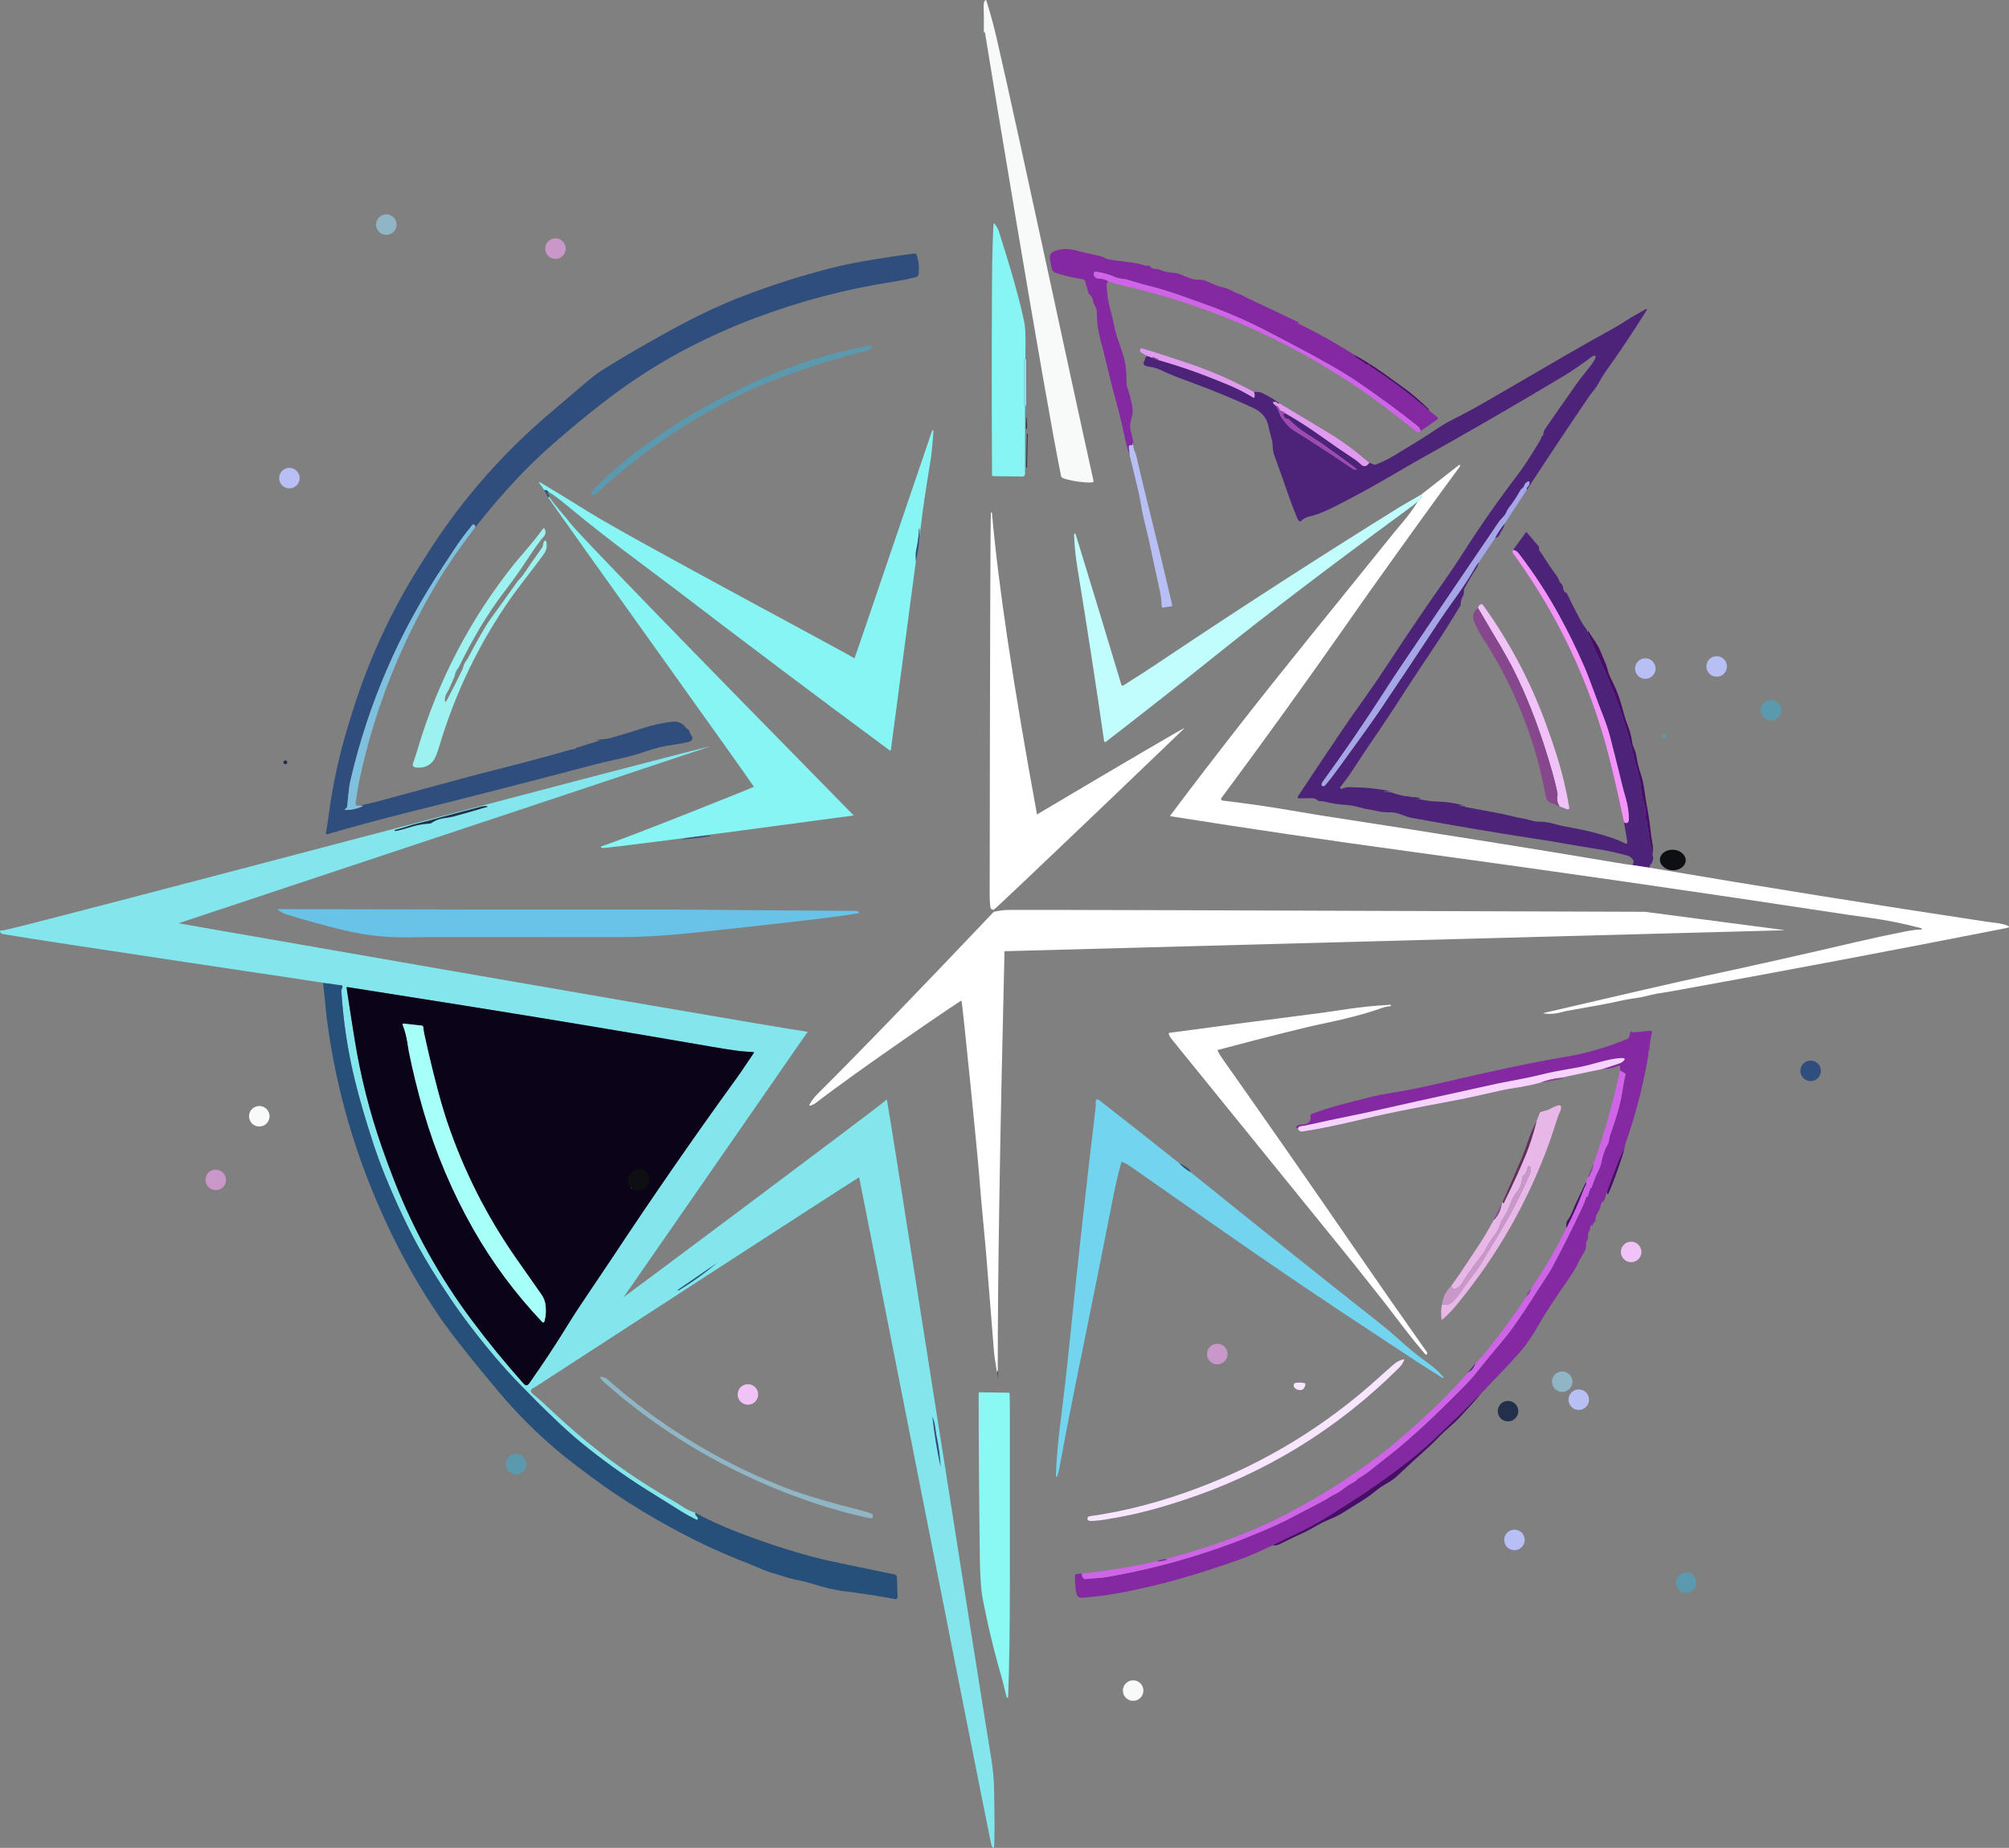 <svg xmlns="http://www.w3.org/2000/svg" xmlns:xlink="http://www.w3.org/1999/xlink" fill="none" version="1.1" width="97.834" height="90" viewBox="0 0 97.834 90"><rect x="0" y="0" width="97.834" height="90" fill="#808080" stroke="none"/><g style="mix-blend-mode:passthrough"><g style="mix-blend-mode:passthrough"><path d="M47.948,1.553C47.922,1.634,47.909,1.607,47.911,1.472C47.916,1.074,47.913,0.676,47.902,0.279C47.9,0.174,47.917,0.094,47.955,0.039C47.992,-0.017,48.021,-0.013,48.041,0.051C48.231,0.66,48.391,1.243,48.52,1.8C49.59,6.42,52.223,18.815,53.257,23.444C53.293,23.603,51.715,23.394,51.677,23.211C50.9,19.442,48.13,2.641,47.961,1.553C47.959,1.533,47.954,1.533,47.948,1.553Z" fill="#F7FAF9" fill-opacity="1"/></g><g style="mix-blend-mode:passthrough" transform="matrix(0.75,0.661,-0.661,0.75,11.462,-9.851)"><ellipse cx="19.266" cy="10.741" rx="0.5" ry="0.5" fill="#90B5C5" fill-opacity="1"/></g><g style="mix-blend-mode:passthrough"><path d="M49.92,20.409L49.935,17.13Q49.966,16.093,49.873,15.653Q49.542,14.083,48.641,11.265Q48.595,11.123,48.47,10.941Q48.426,10.878,48.403,10.884Q48.379,10.891,48.376,10.968Q48.316,12.308,48.309,13.634Q48.283,18.39,48.31,23.146C48.31,23.17,48.329,23.19,48.352,23.191L49.791,23.211C49.86,23.212,49.918,23.155,49.918,23.085L49.92,20.409ZM49.892,17.482C49.899,17.482,49.904,17.486,49.904,17.492L49.904,19.744C49.904,19.75,49.899,19.754,49.892,19.754L49.89,19.754C49.883,19.754,49.878,19.75,49.878,19.744L49.878,17.492C49.878,17.486,49.883,17.482,49.89,17.482L49.892,17.482Z" fill-rule="evenodd" fill="#87F5F4" fill-opacity="1"/></g><g style="mix-blend-mode:passthrough" transform="matrix(0.804,0.595,-0.595,0.804,12.067,-13.789)"><ellipse cx="27.442" cy="11.903" rx="0.5" ry="0.5" fill="#C997C8" fill-opacity="1"/></g><g style="mix-blend-mode:passthrough"><path d="M65.922,17.264C65.981,17.357,66.058,17.431,66.155,17.484C66.284,17.556,66.405,17.639,66.519,17.732C66.538,17.748,66.566,17.755,66.595,17.752C66.64,17.746,66.669,17.755,66.681,17.778C66.702,17.816,66.716,17.837,66.725,17.843C67.726,18.485,68.674,19.197,69.571,19.978L69.997,20.315C70.035,20.344,70.037,20.4,70.001,20.425L69.18,20.992C69.17,20.904,69.125,20.827,69.044,20.762C68.575,20.384,68.122,20.036,67.684,19.718C67.107,19.299,66.648,18.971,66.306,18.735C65.842,18.414,65.364,18.113,64.873,17.834C64.306,17.51,63.735,17.197,63.159,16.894C62.284,16.433,61.772,16.165,61.621,16.088C60.684,15.61,59.72,15.192,58.73,14.835C58.03,14.582,57.568,14.417,57.343,14.339C56.879,14.179,56.409,14.038,55.932,13.919C55.6,13.835,55.272,13.741,54.946,13.637C54.882,13.617,54.818,13.602,54.754,13.593C54.689,13.584,54.624,13.575,54.558,13.567C54.468,13.555,54.375,13.527,54.278,13.485C53.982,13.358,53.674,13.273,53.353,13.232C53.325,13.228,53.298,13.239,53.285,13.261C53.235,13.343,53.253,13.424,53.339,13.504C53.377,13.539,53.425,13.56,53.475,13.562C53.723,13.578,53.892,13.631,53.981,13.72C53.914,13.741,53.884,13.806,53.891,13.916C53.922,14.38,53.974,14.735,54.047,14.983C54.117,15.221,54.176,15.463,54.224,15.707C54.278,15.984,54.331,16.205,54.385,16.372C54.455,16.589,54.528,16.805,54.604,17.02C54.713,17.329,54.781,17.582,54.809,17.778C54.846,18.039,54.862,18.302,54.855,18.567C54.852,18.689,54.874,18.813,54.919,18.938C54.986,19.125,55.049,19.355,55.107,19.627C55.14,19.777,55.157,19.912,55.16,20.032C55.162,20.108,55.137,20.24,55.085,20.428C55.023,20.646,55.018,20.84,55.069,21.012C55.163,21.328,55.206,21.569,55.198,21.734C55.166,21.559,55.149,21.54,55.145,21.678C55.145,21.691,55.132,21.7,55.118,21.695C55.007,21.65,54.96,21.7,54.978,21.845C54.991,21.959,55.004,22.074,55.017,22.19C54.908,21.878,54.822,21.559,54.758,21.234C54.675,20.815,54.578,20.399,54.468,19.986C54.262,19.217,54.158,18.831,54.158,18.83C54.003,18.212,53.851,17.592,53.702,16.973C53.701,16.969,53.66,16.818,53.581,16.519C53.465,16.081,53.409,15.633,53.413,15.175C53.414,15.078,53.364,14.945,53.262,14.778C53.248,14.754,53.24,14.728,53.237,14.698C53.223,14.545,53.158,14.422,53.041,14.328C53.023,14.314,53.009,14.289,53.001,14.259L52.841,13.691C52.828,13.645,52.783,13.609,52.728,13.601C52.291,13.535,51.851,13.432,51.409,13.292C51.301,13.258,51.236,13.18,51.213,13.059L51.135,12.644C51.095,12.434,51.169,12.295,51.355,12.228C51.67,12.113,51.99,12.097,52.315,12.178C52.739,12.282,53.163,12.382,53.588,12.477C53.658,12.493,53.723,12.519,53.784,12.554C53.86,12.598,53.923,12.625,53.972,12.634C54.125,12.66,54.395,12.697,54.781,12.743C55.193,12.792,55.454,12.836,55.563,12.874C55.722,12.929,55.853,12.953,55.956,12.946C55.966,12.944,55.976,12.945,55.985,12.947C56.06,12.963,56.07,12.974,56.016,12.98C56.004,12.982,56.002,12.986,56.011,12.994C56.103,13.074,56.212,13.109,56.339,13.1C56.37,13.098,56.397,13.103,56.421,13.115C56.64,13.216,56.869,13.273,57.109,13.285C57.25,13.293,57.372,13.319,57.475,13.363C57.655,13.439,57.837,13.51,58.021,13.575C58.114,13.608,58.231,13.624,58.371,13.622C58.517,13.621,58.637,13.641,58.729,13.682C59.116,13.859,59.371,13.958,59.494,13.981C59.686,14.016,59.865,14.083,60.031,14.183C60.119,14.237,60.222,14.282,60.339,14.32C60.414,14.344,60.485,14.375,60.553,14.414C60.66,14.474,60.727,14.511,60.755,14.524C61.593,14.912,62.428,15.307,63.26,15.71C63.278,15.719,63.277,15.725,63.256,15.727C63.168,15.739,63.171,15.758,63.266,15.783C63.282,15.787,63.297,15.793,63.31,15.799C64.208,16.238,65.079,16.726,65.922,17.264Z" fill="#8529A2" fill-opacity="1"/></g><g style="mix-blend-mode:passthrough"><path d="M23.143,25.686C23.152,25.615,23.128,25.568,23.074,25.546C23.051,25.536,23.022,25.545,23.004,25.567C22.678,25.958,22.376,26.366,22.098,26.791C21.767,27.296,21.599,27.552,21.595,27.559C19.446,30.77,17.934,34.265,17.059,38.043C17.012,38.245,16.963,38.648,16.912,39.252C16.908,39.29,16.896,39.321,16.876,39.345C16.856,39.367,16.831,39.391,16.8,39.417C16.775,39.438,16.779,39.449,16.812,39.45C17.108,39.454,17.386,39.395,17.644,39.273C17.682,39.255,17.681,39.245,17.641,39.243L17.515,39.234C17.848,39.167,18.102,39.11,18.275,39.064C18.94,38.887,20.364,38.501,22.546,37.908C23,37.784,23.56,37.639,24.227,37.471C25.404,37.174,26.577,36.86,27.745,36.527C27.839,36.501,27.935,36.484,28.032,36.476C28.057,36.474,28.058,36.468,28.038,36.456L28.025,36.449C28.015,36.444,28.015,36.44,28.025,36.436L29.196,36.073C29.22,36.066,29.22,36.061,29.195,36.06C28.945,36.05,29.004,36.031,29.373,36.002C29.529,35.99,29.659,35.968,29.764,35.937C30.104,35.836,30.444,35.736,30.784,35.635C30.79,35.634,30.99,35.569,31.386,35.441C31.792,35.31,32.228,35.215,32.695,35.155C33.003,35.116,33.236,35.21,33.394,35.439C33.409,35.46,33.43,35.478,33.458,35.493C33.542,35.535,33.589,35.605,33.6,35.703C33.602,35.731,33.614,35.757,33.634,35.775C33.719,35.858,33.74,35.941,33.698,36.023C33.67,36.078,33.611,36.116,33.521,36.137C33.291,36.192,33.06,36.235,32.827,36.267C32.576,36.301,32.328,36.347,32.082,36.405C31.952,36.436,31.712,36.51,31.362,36.626C30.991,36.75,30.615,36.854,30.234,36.938C29.619,37.074,29.24,37.162,29.096,37.2C26.015,38.015,22.929,38.807,19.837,39.577C18.557,39.896,17.259,40.247,15.943,40.628C15.903,40.639,15.865,40.604,15.873,40.563C15.925,40.275,15.973,39.971,16.014,39.653C16.178,38.412,16.429,37.19,16.767,35.987C16.915,35.462,17.083,34.908,17.272,34.325C17.987,32.118,18.945,30.021,20.145,28.036C20.444,27.542,20.753,27.052,21.073,26.566C22.641,24.184,24.513,22.062,26.689,20.201C27.31,19.67,27.931,19.141,28.553,18.612C28.853,18.358,29.122,18.155,29.361,18.005C30.352,17.382,31.519,16.705,32.864,15.974C34.03,15.34,35.138,14.821,36.19,14.419C37.564,13.892,38.963,13.446,40.386,13.08C40.923,12.942,41.489,12.822,42.084,12.718C42.89,12.578,43.706,12.454,44.534,12.346C44.579,12.341,44.621,12.367,44.637,12.41C44.732,12.674,44.766,12.982,44.74,13.331C44.733,13.41,44.678,13.477,44.6,13.497C44.24,13.588,43.856,13.665,43.447,13.729C41.162,14.086,38.939,14.673,36.776,15.489C34.433,16.374,32.315,17.487,30.42,18.829C29.407,19.547,28.253,20.47,26.957,21.598C25.675,22.713,24.404,24.076,23.143,25.686Z" fill="#2F4D7D" fill-opacity="1"/></g><g style="mix-blend-mode:passthrough"><path d="M69.18,20.992C69.154,21.027,69.123,21.048,69.087,21.055C69.058,21.06,69.026,21.05,68.99,21.023C68.688,20.798,68.389,20.569,68.094,20.335C67.675,20.003,67.377,19.772,67.201,19.642C63.371,16.829,59.128,14.9,54.47,13.857C54.422,13.846,54.342,13.82,54.23,13.78C54.149,13.752,54.067,13.732,53.981,13.72C53.892,13.631,53.723,13.578,53.475,13.562C53.425,13.56,53.377,13.539,53.339,13.504C53.253,13.424,53.235,13.343,53.285,13.261C53.298,13.239,53.325,13.228,53.353,13.232C53.674,13.273,53.982,13.358,54.278,13.485C54.375,13.527,54.468,13.555,54.558,13.567C54.624,13.575,54.689,13.584,54.754,13.593C54.818,13.602,54.882,13.617,54.946,13.637C55.272,13.741,55.6,13.835,55.932,13.919C56.409,14.038,56.879,14.179,57.343,14.339C57.568,14.417,58.03,14.582,58.73,14.835C59.72,15.192,60.684,15.61,61.621,16.088C61.772,16.165,62.284,16.433,63.159,16.894C63.735,17.197,64.306,17.51,64.873,17.834C65.364,18.113,65.842,18.414,66.306,18.735C66.648,18.971,67.107,19.299,67.684,19.718C68.122,20.036,68.575,20.384,69.044,20.762C69.125,20.827,69.17,20.904,69.18,20.992Z" fill="#D064E8" fill-opacity="1"/></g><g style="mix-blend-mode:passthrough"><path d="M74.352,23.862L74.347,23.798C74.346,23.774,74.359,23.748,74.382,23.726C74.457,23.658,74.489,23.575,74.479,23.477C74.477,23.453,74.453,23.438,74.431,23.446C74.334,23.48,74.27,23.539,74.24,23.623C74.21,23.707,74.166,23.767,74.11,23.803C74.082,23.822,74.062,23.841,74.051,23.862C73.88,24.176,73.684,24.473,73.462,24.753C73.428,24.796,73.394,24.86,73.359,24.945C73.33,25.015,73.29,25.078,73.239,25.133C73.109,25.272,73.038,25.35,73.025,25.369C71.433,27.709,69.844,30.053,68.26,32.4C68.01,32.768,67.692,33.253,67.307,33.852C66.383,35.288,65.417,36.695,64.412,38.075C64.383,38.114,64.366,38.15,64.363,38.184C64.353,38.265,64.386,38.299,64.463,38.287C64.488,38.282,64.513,38.267,64.534,38.245C64.708,38.046,64.952,37.731,65.265,37.3C66.285,35.896,66.936,34.984,67.218,34.563C68.203,33.098,69.181,31.627,70.152,30.151C70.277,29.962,70.563,29.552,71.012,28.922C71.317,28.492,71.588,28.07,71.824,27.657C71.895,27.532,71.961,27.44,72.021,27.38C71.979,27.521,71.946,27.609,71.921,27.646C71.698,27.977,71.495,28.319,71.311,28.672C71.299,28.696,71.294,28.723,71.295,28.753C71.301,28.858,71.282,28.956,71.236,29.046C71.188,29.141,71.161,29.207,71.154,29.246C71.144,29.304,71.137,29.363,71.135,29.422C71.134,29.452,71.126,29.479,71.112,29.503C70.648,30.276,70.23,30.939,69.858,31.49C69.206,32.459,68.628,33.335,68.125,34.119C67.804,34.62,67.484,35.102,67.167,35.567C66.715,36.228,66.27,36.893,65.833,37.564C65.662,37.825,65.478,38.077,65.282,38.319C65.262,38.343,65.258,38.373,65.272,38.393C65.295,38.424,65.336,38.428,65.394,38.403C65.509,38.353,65.628,38.331,65.75,38.338C65.86,38.344,65.917,38.347,65.921,38.347C66.517,38.35,67.107,38.411,67.692,38.532C67.71,38.536,67.71,38.538,67.692,38.538C67.256,38.541,67.249,38.555,67.672,38.58C67.681,38.581,67.691,38.583,67.701,38.585C68.131,38.718,68.392,38.783,68.485,38.782C68.768,38.777,68.795,38.789,68.565,38.816C68.545,38.819,68.545,38.82,68.565,38.82C68.814,38.818,68.976,38.827,69.049,38.847C69.25,38.902,69.229,38.923,68.984,38.909C68.934,38.907,68.934,38.909,68.983,38.915C69.166,38.941,69.332,38.966,69.48,38.991C69.635,39.018,69.801,39.033,69.98,39.038C70.398,39.05,70.81,39.107,71.217,39.21C71.245,39.218,71.245,39.223,71.216,39.226C70.949,39.251,70.989,39.264,71.336,39.265C71.361,39.265,71.362,39.271,71.341,39.283L71.328,39.29C71.319,39.295,71.32,39.299,71.33,39.3C72.527,39.515,73.243,39.654,73.48,39.716C73.753,39.787,73.983,39.837,74.171,39.866C74.264,39.88,74.392,39.912,74.557,39.961C74.685,40,74.818,40.019,74.956,40.018C75.201,40.016,75.493,40.065,75.83,40.166C75.952,40.203,76.233,40.261,76.673,40.34C77.303,40.454,77.922,40.615,78.529,40.821C78.751,40.897,78.944,40.978,79.107,41.064C79.215,41.121,79.259,41.09,79.24,40.971L79.086,40.041C79.167,40.099,79.232,40.101,79.28,40.047C79.308,40.014,79.322,39.964,79.321,39.895C79.317,39.563,79.271,39.237,79.182,38.918C79.09,38.59,79.044,38.425,79.043,38.423C78.839,37.585,78.629,36.748,78.414,35.913C78.33,35.588,78.219,35.249,78.08,34.896C77.949,34.564,77.822,34.229,77.7,33.893C77.452,33.211,77.258,32.712,77.118,32.394C76.759,31.574,76.365,30.771,75.935,29.986C75.356,28.926,74.699,27.919,73.963,26.963C73.872,26.844,73.777,26.788,73.679,26.794L74.3,25.938C74.313,25.919,74.34,25.918,74.356,25.936L74.929,26.608C74.945,26.627,74.953,26.655,74.95,26.685C74.945,26.757,74.964,26.82,75.006,26.874C75.054,26.936,75.079,26.969,75.081,26.972C75.335,27.38,75.559,27.713,75.755,27.972C75.844,28.091,75.907,28.206,75.943,28.317C75.951,28.342,75.967,28.365,75.99,28.384C76.076,28.457,76.123,28.561,76.131,28.696C76.133,28.736,76.149,28.774,76.177,28.802C76.211,28.839,76.237,28.862,76.256,28.873C76.289,28.892,76.305,28.902,76.305,28.902C76.759,29.84,77.048,30.383,77.171,30.529C77.27,30.646,77.321,30.754,77.323,30.852C77.526,31.326,77.737,31.798,77.956,32.266C78.644,33.738,79.179,35.264,79.559,36.842C79.617,37.082,79.68,37.332,79.749,37.592C79.847,37.969,79.9,38.221,79.908,38.347C79.923,38.609,79.971,38.862,80.052,39.107C80.1,39.252,80.126,39.387,80.131,39.512C80.136,39.652,80.142,39.793,80.151,39.933C80.151,39.939,80.16,39.942,80.167,39.94C80.176,39.935,80.183,39.94,80.185,39.955C80.259,40.516,80.356,41.074,80.476,41.627C80.534,41.803,80.503,41.962,80.384,42.103C80.347,42.146,80.326,42.198,80.32,42.26L79.473,42.13C79.558,42.048,79.578,41.969,79.533,41.892C79.474,41.791,79.383,41.718,79.261,41.674C79.256,41.671,79.148,41.643,78.936,41.589C78.563,41.495,78.187,41.418,77.807,41.357C77.186,41.258,76.807,41.196,76.671,41.171C75.991,41.045,75.202,40.915,74.305,40.78C72.955,40.576,71.101,40.261,68.744,39.835C68.618,39.811,68.448,39.758,68.235,39.675C68.039,39.598,67.862,39.561,67.703,39.564C67.479,39.567,67.292,39.553,67.142,39.521C66.938,39.478,66.833,39.455,66.826,39.454C66.588,39.418,66.354,39.367,66.122,39.303C65.93,39.25,65.734,39.216,65.536,39.203C65.175,39.179,64.82,39.123,64.469,39.036C64.397,39.019,64.324,39.012,64.25,39.017C64.223,39.018,64.197,39.008,64.176,38.989C64.092,38.909,63.986,38.871,63.859,38.875C63.644,38.88,63.455,38.884,63.294,38.884C63.192,38.885,63.169,38.843,63.226,38.757C63.945,37.668,64.668,36.586,65.396,35.511C65.627,35.169,65.959,34.695,66.391,34.087C66.842,33.454,67.243,32.869,67.594,32.332C68.539,30.889,69.45,29.547,70.326,28.306C70.632,27.873,70.953,27.392,71.292,26.862C72.127,25.557,73.016,24.289,73.957,23.059C74.197,22.746,74.548,22.204,75.011,21.433C75.012,21.431,75.03,21.385,75.064,21.298C75.078,21.263,75.1,21.233,75.131,21.209C75.152,21.194,75.162,21.168,75.16,21.143C75.152,21.069,75.18,20.985,75.244,20.892C75.752,20.154,76.265,19.418,76.782,18.686C76.9,18.518,77.056,18.317,77.249,18.081C77.501,17.773,77.647,17.563,77.687,17.451C77.727,17.338,77.698,17.298,77.6,17.331C77.57,17.341,77.537,17.359,77.501,17.387C77.014,17.755,76.547,18.073,76.102,18.341C73.84,19.7,71.447,21.082,68.924,22.49C68.781,22.57,68.279,22.86,67.42,23.362C66.746,23.755,65.957,24.182,65.053,24.644C64.614,24.869,64.235,25.028,63.917,25.121C63.914,25.122,63.861,25.135,63.756,25.158C63.605,25.192,63.471,25.265,63.354,25.377C63.31,25.419,63.225,25.367,63.186,25.274C63.02,24.875,62.866,24.471,62.725,24.063C62.505,23.427,62.28,22.793,62.051,22.16C62.013,22.054,61.991,21.941,61.984,21.819C61.978,21.741,61.972,21.663,61.965,21.585C61.958,21.513,61.943,21.436,61.92,21.355C61.858,21.142,61.803,20.926,61.758,20.708C61.716,20.508,61.616,20.325,61.457,20.159C61.349,20.046,61.179,19.936,60.948,19.831C59.999,19.396,59.034,18.999,58.053,18.64C57.357,18.385,56.925,18.215,56.758,18.129C56.461,17.977,56.191,17.886,55.948,17.856C55.85,17.844,55.785,17.826,55.752,17.802C55.675,17.747,55.669,17.665,55.734,17.557C55.748,17.535,55.757,17.509,55.761,17.477C55.771,17.405,55.814,17.36,55.889,17.344C55.953,17.354,56.011,17.378,56.063,17.416L56.345,17.517C57.268,17.775,58.174,18.081,59.062,18.437C59.589,18.649,59.925,18.787,60.068,18.852C60.387,18.997,60.708,19.167,61.03,19.364C61.057,19.381,61.091,19.363,61.093,19.331C61.103,19.213,61.091,19.132,61.058,19.088C61.124,19.092,61.19,19.094,61.256,19.093C61.326,19.092,61.39,19.105,61.447,19.132C61.751,19.278,62.04,19.451,62.314,19.649C62.262,19.661,62.22,19.651,62.189,19.619C62.167,19.595,62.143,19.58,62.123,19.577C61.961,19.553,61.953,19.607,62.1,19.74C62.18,19.837,62.24,19.942,62.28,20.057C62.331,20.207,62.381,20.313,62.427,20.376C62.637,20.657,62.815,20.844,62.963,20.936C63.947,21.547,64.917,22.18,65.873,22.835C65.896,22.851,65.92,22.862,65.945,22.868C66.102,22.904,66.098,22.862,65.934,22.741C65.409,22.352,64.881,21.967,64.349,21.586C64.346,21.585,64.095,21.423,63.596,21.102C63.301,20.913,63.03,20.692,62.782,20.441C62.764,20.422,62.738,20.41,62.708,20.407C62.581,20.393,62.511,20.324,62.499,20.197C62.496,20.173,62.514,20.151,62.539,20.15L62.621,20.145C63.191,20.471,63.743,20.825,64.278,21.207C64.868,21.628,65.466,22.038,66.072,22.438C66.074,22.439,66.15,22.506,66.298,22.637C66.427,22.753,66.555,22.721,66.682,22.541L66.905,22.625C66.935,22.637,66.963,22.638,66.984,22.63C67.304,22.507,67.612,22.357,67.907,22.179C68.878,21.594,69.521,21.194,69.836,20.979C70.173,20.75,70.462,20.575,70.703,20.454C71.309,20.151,71.904,19.828,72.489,19.487C75.618,17.661,77.506,16.573,78.154,16.223C78.559,16.005,78.906,15.8,79.197,15.61C79.349,15.51,79.498,15.421,79.645,15.341C79.798,15.259,79.949,15.173,80.098,15.083C80.211,15.015,80.233,15.037,80.163,15.149C79.513,16.19,78.83,17.21,78.116,18.208C78.065,18.278,77.972,18.436,77.836,18.683C77.775,18.793,77.705,18.897,77.626,18.994C77.509,19.138,77.433,19.236,77.398,19.287C76.369,20.802,75.353,22.328,74.352,23.862Z" fill="#4D237A" fill-opacity="1"/></g><g style="mix-blend-mode:passthrough"><path d="M28.779,24.037C28.801,23.966,28.836,23.904,28.885,23.854C29.488,23.232,30.131,22.658,30.816,22.132C31.219,21.822,31.689,21.484,32.226,21.118C33.587,20.19,35.12,19.34,36.827,18.569C38.58,17.776,40.401,17.198,42.292,16.836C42.44,16.807,42.494,16.837,42.453,16.924C42.421,16.993,42.36,17.043,42.286,17.061C40.776,17.434,39.298,17.895,37.853,18.445C37.292,18.659,36.76,18.887,36.256,19.13C33.685,20.367,31.339,21.95,29.22,23.878C29.216,23.881,29.187,23.913,29.132,23.973C29.057,24.053,28.957,24.096,28.83,24.102C28.795,24.104,28.769,24.07,28.779,24.037Z" fill="#5B99AF" fill-opacity="1"/></g><g style="mix-blend-mode:passthrough"><path d="M61.058,19.088C61.091,19.132,61.103,19.213,61.093,19.331C61.091,19.362,61.057,19.381,61.03,19.364C60.708,19.167,60.387,18.996,60.068,18.852C59.925,18.787,59.589,18.649,59.062,18.437C58.174,18.081,57.268,17.775,56.345,17.517C56.454,17.487,56.454,17.473,56.347,17.477C56.332,17.477,56.318,17.471,56.307,17.461C56.24,17.402,56.159,17.387,56.063,17.416C56.011,17.378,55.953,17.354,55.889,17.344C55.79,17.299,55.694,17.248,55.601,17.193C55.513,17.139,55.492,17.072,55.539,16.992C55.551,16.97,55.578,16.961,55.605,16.968C55.947,17.066,56.286,17.171,56.623,17.283C56.789,17.338,57.127,17.448,57.635,17.614C58.82,17.999,59.961,18.49,61.058,19.088Z" fill="#E09AEF" fill-opacity="1"/></g><g style="mix-blend-mode:passthrough"><path d="M49.94,17.13C49.952,17.933,49.968,18.736,49.988,19.54C49.991,19.665,49.982,19.81,49.961,19.974C49.942,20.119,49.929,20.264,49.923,20.409L49.94,17.13Z" fill="#5B99AF" fill-opacity="1"/></g><g style="mix-blend-mode:passthrough"><path d="M65.922,17.264C66.427,17.543,66.914,17.851,67.384,18.186C67.743,18.443,68.1,18.701,68.457,18.96C68.764,19.184,69.133,19.502,69.565,19.915C69.6,19.948,69.601,19.969,69.571,19.978C68.674,19.197,67.726,18.485,66.725,17.843C66.716,17.837,66.702,17.816,66.681,17.778C66.669,17.755,66.64,17.746,66.595,17.752C66.566,17.755,66.538,17.749,66.519,17.732C66.405,17.639,66.284,17.556,66.155,17.484C66.058,17.431,65.981,17.357,65.922,17.264Z" fill="#480D69" fill-opacity="1"/></g><g style="mix-blend-mode:passthrough"><path d="M56.063,17.416C56.159,17.387,56.24,17.402,56.307,17.461C56.318,17.471,56.332,17.477,56.347,17.477C56.454,17.473,56.454,17.487,56.345,17.517L56.063,17.416Z" fill="#86478C" fill-opacity="1"/></g><g style="mix-blend-mode:passthrough"><rect x="49.873" y="17.482" width="0.1" height="2.272" rx="0.05" fill="#84E6ED" fill-opacity="1"/></g><g style="mix-blend-mode:passthrough"><path d="M62.314,19.649C63.105,20.127,63.897,20.603,64.69,21.077C65.312,21.449,65.976,21.937,66.682,22.541C66.555,22.721,66.427,22.753,66.298,22.637C66.15,22.506,66.074,22.439,66.072,22.438C65.466,22.038,64.868,21.628,64.278,21.207C63.743,20.825,63.191,20.471,62.621,20.145C62.545,20.079,62.46,20.032,62.364,20.003C62.34,19.995,62.321,19.975,62.315,19.949C62.287,19.839,62.215,19.769,62.1,19.74C61.953,19.607,61.961,19.553,62.123,19.577C62.143,19.58,62.167,19.595,62.189,19.619C62.22,19.651,62.262,19.661,62.314,19.649Z" fill="#E09AEF" fill-opacity="1"/></g><g style="mix-blend-mode:passthrough"><path d="M62.1,19.74C62.215,19.769,62.287,19.839,62.315,19.949C62.321,19.975,62.34,19.995,62.364,20.003C62.46,20.032,62.545,20.079,62.621,20.145L62.539,20.15C62.514,20.151,62.496,20.173,62.499,20.197C62.511,20.324,62.581,20.393,62.708,20.407C62.738,20.41,62.764,20.422,62.782,20.441C63.03,20.692,63.301,20.913,63.596,21.102C64.095,21.423,64.346,21.585,64.349,21.586C64.881,21.967,65.409,22.352,65.934,22.741C66.098,22.862,66.102,22.904,65.945,22.868C65.92,22.862,65.896,22.851,65.874,22.835C64.917,22.18,63.947,21.547,62.963,20.936C62.815,20.844,62.637,20.657,62.427,20.376C62.381,20.313,62.331,20.207,62.28,20.057C62.24,19.942,62.18,19.837,62.1,19.74Z" fill="#9F49B3" fill-opacity="1"/></g><g style="mix-blend-mode:passthrough"><path d="M50.002,20.525C50.018,20.63,50.021,20.736,50.013,20.844C50.007,20.921,49.992,20.926,49.968,20.858C49.965,20.849,49.963,20.839,49.963,20.829C49.961,20.67,49.962,20.51,49.967,20.35C49.969,20.314,49.976,20.312,49.988,20.346C50,20.375,50.004,20.405,50.002,20.435C50,20.477,50,20.507,50.002,20.525Z" fill="#22304B" fill-opacity="1"/></g><g style="mix-blend-mode:passthrough"><path d="M44.773,26.077C44.78,25.902,44.78,25.797,44.774,25.762C44.763,25.691,44.753,25.739,44.744,25.904C44.729,26.173,44.693,26.44,44.634,26.705C44.608,26.819,44.595,26.923,44.595,27.018C44.595,27.124,44.597,27.23,44.6,27.337L43.383,36.528C43.379,36.554,43.35,36.567,43.329,36.551C39.792,33.935,36.273,31.288,32.772,28.609C32.404,28.328,31.941,27.98,31.382,27.565C29.942,26.497,28.67,25.503,27.565,24.584C27.218,24.295,26.931,24.083,26.705,23.949C26.651,23.889,26.585,23.861,26.506,23.866L26.294,23.574C26.221,23.472,26.238,23.454,26.347,23.519C27.118,23.978,27.883,24.446,28.643,24.922C30.696,26.208,41.328,31.861,41.611,32.065C41.627,32.077,45.267,21.327,45.388,20.988C45.4,20.955,45.415,20.944,45.434,20.955C45.449,20.963,45.459,20.988,45.457,21.016C45.417,21.619,45.367,22.103,45.308,22.467C45.071,23.917,44.921,24.932,44.857,25.513C44.823,25.82,44.795,26.008,44.773,26.077Z" fill="#87F5F4" fill-opacity="1"/></g><g style="mix-blend-mode:passthrough" transform="matrix(1,0.024,-0.024,1,0.531,-1.203)"><path d="M50.008,21.123C50.019,21.123,50.028,21.132,50.028,21.143L50.028,22.754C50.028,22.765,50.019,22.774,50.008,22.774C49.997,22.774,49.988,22.765,49.988,22.754L49.988,21.143C49.988,21.132,49.997,21.123,50.008,21.123" fill="#22304B" fill-opacity="1"/></g><g style="mix-blend-mode:passthrough"><path d="M55.198,21.734C55.2,21.814,55.217,21.89,55.248,21.961C55.293,22.064,55.32,22.134,55.328,22.17C55.522,23.011,55.723,23.85,55.932,24.687C56.33,26.277,56.715,27.874,57.087,29.48C57.092,29.503,57.076,29.525,57.052,29.529L56.648,29.591C56.606,29.597,56.568,29.567,56.567,29.526C56.567,29.296,56.542,29.069,56.494,28.845C56.301,27.96,56.111,27.075,55.922,26.189C55.921,26.184,55.848,25.879,55.702,25.276C55.65,25.056,55.605,24.834,55.568,24.61C55.522,24.326,55.48,24.105,55.442,23.945C55.303,23.359,55.162,22.774,55.017,22.19C55.004,22.074,54.991,21.959,54.978,21.845C54.96,21.7,55.007,21.65,55.118,21.695C55.132,21.7,55.145,21.691,55.145,21.678C55.149,21.54,55.166,21.559,55.198,21.734Z" fill="#B7BFF4" fill-opacity="1"/></g><g style="mix-blend-mode:passthrough"><path d="M79.473,42.13L80.32,42.26C85.794,43.189,91.275,44.068,96.765,44.895C96.771,44.897,96.912,44.915,97.189,44.949C97.404,44.976,97.582,45.016,97.723,45.068C97.875,45.125,97.871,45.169,97.711,45.2C92.25,46.276,86.86,47.295,81.542,48.255C81.313,48.297,81.129,48.328,80.989,48.349C80.735,48.387,80.552,48.419,80.44,48.447C80.306,48.479,80.172,48.511,80.037,48.544C79.919,48.572,79.784,48.597,79.632,48.617C79.377,48.651,79.124,48.696,78.874,48.751C78.505,48.833,78.254,48.886,78.123,48.909C77.519,49.016,76.915,49.124,76.311,49.234C76.306,49.235,76.172,49.267,75.91,49.329C75.677,49.385,75.439,49.396,75.198,49.362C75.145,49.355,75.145,49.344,75.2,49.332C79.162,48.407,81.745,47.815,82.948,47.555C85.412,47.024,87.871,46.471,90.326,45.897C91.134,45.708,91.944,45.533,92.758,45.372C93.101,45.305,93.357,45.272,93.524,45.275C93.565,45.276,93.588,45.269,93.595,45.255C93.602,45.238,93.578,45.214,93.543,45.205C92.741,44.99,91.928,44.825,91.106,44.71C90.431,44.616,90.089,44.568,90.08,44.567C82.904,43.472,75.72,42.434,68.528,41.455C64.685,40.931,60.846,40.365,57.01,39.757C56.99,39.754,56.981,39.731,56.993,39.715C59.168,36.825,61.387,33.983,63.648,31.189C65.07,29.431,66.491,27.672,67.91,25.911C67.912,25.909,68.056,25.736,68.342,25.395C68.599,25.087,68.835,24.763,69.049,24.423C69.172,24.333,69.237,24.212,69.245,24.061L71.039,22.656C71.063,22.637,71.095,22.642,71.101,22.663C71.108,22.687,71.097,22.717,71.069,22.755C70.017,24.177,68.536,26.23,66.626,28.914C66.354,29.297,66.021,29.771,65.627,30.336C63.607,33.227,61.558,36.071,59.479,38.869C59.444,38.916,59.473,38.985,59.532,38.992C60.66,39.125,61.781,39.287,62.895,39.477C63.697,39.614,64.269,39.709,64.61,39.761C70.347,40.646,75.005,41.391,78.583,41.996C79.062,42.077,79.359,42.121,79.473,42.13Z" fill="#FFFFFF" fill-opacity="1"/></g><g style="mix-blend-mode:passthrough" transform="matrix(0.923,-0.384,0.384,0.923,-7.813,6.936)"><ellipse cx="13.949" cy="23.519" rx="0.5" ry="0.5" fill="#B7BFF4" fill-opacity="1"/></g><g style="mix-blend-mode:passthrough"><path d="M74.352,23.862L73.284,25.494C73.101,25.715,72.943,25.953,72.81,26.208L72.021,27.38C71.961,27.44,71.895,27.532,71.824,27.657C71.588,28.07,71.317,28.492,71.012,28.922C70.563,29.552,70.277,29.962,70.152,30.151C69.181,31.627,68.203,33.098,67.218,34.563C66.936,34.984,66.285,35.896,65.265,37.3C64.952,37.731,64.708,38.046,64.534,38.245C64.513,38.267,64.488,38.282,64.463,38.287C64.386,38.299,64.353,38.265,64.363,38.184C64.366,38.15,64.383,38.114,64.412,38.075C65.417,36.695,66.383,35.288,67.307,33.852C67.693,33.253,68.01,32.768,68.26,32.4C69.844,30.053,71.433,27.709,73.025,25.369C73.038,25.35,73.109,25.272,73.239,25.133C73.29,25.078,73.33,25.015,73.359,24.945C73.394,24.86,73.428,24.796,73.462,24.753C73.684,24.473,73.88,24.176,74.051,23.862C74.062,23.841,74.082,23.822,74.11,23.803C74.166,23.767,74.21,23.707,74.24,23.623C74.27,23.539,74.334,23.48,74.431,23.446C74.453,23.438,74.477,23.453,74.48,23.477C74.489,23.575,74.457,23.658,74.382,23.726C74.359,23.748,74.346,23.774,74.347,23.798L74.352,23.862Z" fill="#A4A6E8" fill-opacity="1"/></g><g style="mix-blend-mode:passthrough"><path d="M26.506,23.866C26.585,23.861,26.651,23.889,26.705,23.949C26.659,23.991,26.652,24.028,26.683,24.059C26.715,24.092,26.733,24.114,26.736,24.125C26.745,24.15,26.748,24.177,26.745,24.206C26.721,24.204,26.705,24.213,26.698,24.231L26.506,23.866Z" fill="#2F4D7D" fill-opacity="1"/></g><g style="mix-blend-mode:passthrough"><path d="M69.245,24.061C69.237,24.212,69.172,24.333,69.049,24.423C68.953,24.507,68.743,24.668,68.42,24.905C64.795,27.562,61.77,29.864,59.342,31.811C57.536,33.258,55.707,34.698,53.854,36.13C53.822,36.155,53.774,36.136,53.768,36.095C53.362,33.286,52.932,30.497,52.479,27.728C52.371,27.065,52.314,26.5,52.307,26.034C52.306,26,52.326,25.973,52.346,25.981C52.364,25.988,52.379,26.013,52.393,26.056C53.14,28.485,53.878,30.918,54.609,33.354C54.62,33.392,54.665,33.41,54.699,33.388C55.315,33.003,55.932,32.604,56.549,32.19C60.361,29.635,64.216,27.146,68.115,24.724C68.254,24.638,68.443,24.528,68.681,24.394C68.871,24.287,69.059,24.176,69.245,24.061Z" fill="#C1FDFC" fill-opacity="1"/></g><g style="mix-blend-mode:passthrough"><path d="M26.745,24.206C26.901,24.429,27.068,24.643,27.246,24.848C27.485,25.123,27.659,25.332,27.766,25.474Q28.363,26.262,41.574,39.717Q29.577,41.336,29.329,41.301C29.298,41.296,29.279,41.283,29.271,41.263C29.263,41.241,29.282,41.216,29.312,41.208C30.061,41.001,36.726,38.338,36.714,38.32C36.2,37.541,27.372,25.238,26.698,24.231C26.705,24.213,26.721,24.204,26.745,24.206Z" fill="#87F5F4" fill-opacity="1"/></g><g style="mix-blend-mode:passthrough"><path d="M50.5,39.667Q57.355,35.602,57.693,35.452C57.721,35.44,48.5,44.276,48.395,44.304C48.318,44.324,48.24,44.272,48.231,44.193C48.208,43.995,48.196,43.82,48.195,43.668Q48.218,25.342,48.255,24.998C48.257,24.98,48.263,24.967,48.273,24.96C48.286,24.951,48.305,24.965,48.307,24.985Q48.757,30.169,50.5,39.667Z" fill="#FFFFFF" fill-opacity="1"/></g><g style="mix-blend-mode:passthrough"><path d="M73.284,25.494C73.25,25.628,73.194,25.752,73.117,25.865C73.114,25.869,73.08,25.933,73.016,26.057C72.975,26.136,72.906,26.186,72.81,26.208C72.943,25.953,73.101,25.715,73.284,25.494Z" fill="#4D237A" fill-opacity="1"/></g><g style="mix-blend-mode:passthrough"><path d="M23.143,25.686C22.419,26.626,21.812,27.503,21.321,28.319C19.706,31.006,18.517,33.871,17.752,36.913C17.548,37.723,17.404,38.448,17.32,39.086C17.303,39.219,17.368,39.269,17.515,39.234L17.641,39.243C17.681,39.245,17.682,39.255,17.644,39.273C17.386,39.395,17.108,39.454,16.812,39.45C16.779,39.449,16.775,39.438,16.8,39.417C16.831,39.391,16.856,39.367,16.876,39.345C16.896,39.321,16.908,39.29,16.912,39.252C16.963,38.648,17.012,38.245,17.059,38.043C17.934,34.265,19.446,30.77,21.595,27.559C21.599,27.552,21.767,27.296,22.098,26.791C22.376,26.366,22.678,25.958,23.004,25.567C23.022,25.545,23.051,25.536,23.074,25.546C23.128,25.568,23.152,25.615,23.143,25.686Z" fill="#7EC0DE" fill-opacity="1"/></g><g style="mix-blend-mode:passthrough"><path d="M22.336,32.509C22.234,32.627,22.17,32.764,22.145,32.918C21.975,33.333,21.866,33.579,21.815,33.657C21.716,33.808,21.666,33.941,21.664,34.058C21.662,34.212,21.698,34.221,21.77,34.085C22.037,33.582,22.287,33.089,22.519,32.607C22.525,32.593,22.549,32.518,22.591,32.382C22.607,32.329,22.632,32.28,22.667,32.234C22.716,32.171,22.747,32.127,22.76,32.102C23.294,31.099,23.658,30.464,23.851,30.198C24.294,29.59,24.733,28.979,25.167,28.365C25.215,28.297,25.268,28.234,25.326,28.175C25.395,28.105,25.447,28.043,25.483,27.99C25.78,27.549,26.083,27.112,26.392,26.68C26.424,26.636,26.445,26.568,26.457,26.475C26.463,26.436,26.473,26.405,26.489,26.381C26.551,26.286,26.593,26.308,26.615,26.447C26.646,26.65,26.594,26.843,26.458,27.026C26.197,27.377,25.933,27.727,25.666,28.074C25.299,28.549,25.037,28.899,24.879,29.125C23.322,31.351,22.156,33.77,21.382,36.382C21.276,36.739,21.17,36.978,21.065,37.097C20.864,37.325,20.595,37.419,20.258,37.379C20.119,37.362,20.073,37.288,20.121,37.156C20.195,36.948,20.264,36.739,20.326,36.529C21.318,33.169,22.904,30.13,25.084,27.412C25.092,27.402,25.325,27.128,25.783,26.591C26.013,26.32,26.236,26.038,26.452,25.745C26.471,25.719,26.51,25.723,26.524,25.752C26.595,25.9,26.577,26.032,26.471,26.149C26.405,26.22,26.37,26.258,26.366,26.264C26.141,26.559,25.9,26.904,25.643,27.299C25.336,27.771,24.956,28.303,24.503,28.895C23.762,29.864,23.04,31.068,22.336,32.509Z" fill="#9DF1EF" fill-opacity="1"/></g><g style="mix-blend-mode:passthrough"><path d="M44.773,26.077C44.76,26.504,44.702,26.923,44.6,27.337C44.597,27.23,44.595,27.124,44.595,27.018C44.595,26.923,44.608,26.819,44.634,26.705C44.693,26.44,44.729,26.173,44.744,25.904C44.753,25.739,44.763,25.691,44.774,25.762C44.78,25.797,44.78,25.902,44.773,26.077Z" fill="#2F4D7D" fill-opacity="1"/></g><g style="mix-blend-mode:passthrough"><path d="M73.679,26.794C73.777,26.788,73.872,26.844,73.963,26.963C74.699,27.919,75.356,28.926,75.935,29.986C76.365,30.771,76.759,31.574,77.118,32.394C77.258,32.712,77.452,33.211,77.7,33.893C77.822,34.229,77.949,34.564,78.08,34.896C78.219,35.249,78.33,35.588,78.414,35.913C78.629,36.748,78.839,37.585,79.043,38.423C79.044,38.425,79.09,38.59,79.182,38.918C79.271,39.237,79.317,39.563,79.321,39.895C79.322,39.964,79.308,40.014,79.28,40.047C79.232,40.101,79.167,40.099,79.086,40.041C78.78,38.61,78.531,37.526,78.339,36.789C77.407,33.211,75.853,29.928,73.679,26.942C73.645,26.893,73.644,26.844,73.679,26.794Z" fill="#F692FC" fill-opacity="1"/></g><g style="mix-blend-mode:passthrough"><path d="M75.955,39.278C75.866,39.16,75.827,39.031,75.837,38.892C75.849,38.742,75.85,38.64,75.838,38.584C75.731,38.073,75.54,37.384,75.266,36.518C74.819,35.105,74.307,33.821,73.732,32.666C73.549,32.3,73.266,31.794,72.884,31.15C72.581,30.639,72.279,30.129,71.978,29.617C71.997,29.511,72.051,29.446,72.139,29.423C72.164,29.417,72.191,29.429,72.208,29.452C73.486,31.227,74.502,33.136,75.256,35.181C75.478,35.782,75.666,36.33,75.821,36.825C76.073,37.631,76.27,38.454,76.413,39.293C76.433,39.409,76.389,39.445,76.28,39.404L75.955,39.278Z" fill="#F1C2F8" fill-opacity="1"/></g><g style="mix-blend-mode:passthrough"><path d="M71.978,29.617C72.279,30.129,72.581,30.639,72.884,31.15C73.266,31.794,73.549,32.3,73.732,32.666C74.307,33.821,74.819,35.105,75.266,36.518C75.54,37.384,75.731,38.073,75.838,38.584C75.85,38.64,75.849,38.742,75.837,38.892C75.827,39.031,75.866,39.16,75.955,39.278C75.852,39.242,75.752,39.2,75.655,39.151C75.65,39.149,75.599,39.128,75.5,39.09C75.381,39.044,75.309,38.948,75.282,38.803C74.8,36.166,73.845,33.697,72.415,31.399C72.413,31.394,72.349,31.297,72.226,31.108C72.059,30.851,71.915,30.581,71.796,30.298C71.676,30.012,71.737,29.785,71.978,29.617Z" fill="#86478C" fill-opacity="1"/></g><g style="mix-blend-mode:passthrough"><path d="M80.476,41.627C80.356,41.074,80.259,40.516,80.185,39.955C80.183,39.94,80.177,39.935,80.167,39.94C80.16,39.942,80.151,39.939,80.151,39.933C80.142,39.793,80.136,39.652,80.131,39.512C80.126,39.387,80.1,39.252,80.052,39.107C79.971,38.862,79.923,38.609,79.908,38.347C79.9,38.221,79.847,37.969,79.749,37.592C79.681,37.332,79.617,37.082,79.559,36.842C79.179,35.264,78.644,33.738,77.956,32.266C77.737,31.798,77.526,31.326,77.324,30.852C77.318,30.816,77.319,30.782,77.326,30.749C77.333,30.719,77.344,30.718,77.359,30.747C77.416,30.856,77.481,30.958,77.554,31.056C77.748,31.316,77.902,31.598,78.016,31.902C78.061,32.021,78.111,32.138,78.166,32.254C78.208,32.342,78.247,32.461,78.285,32.612C78.327,32.78,78.403,32.97,78.513,33.184C78.74,33.626,78.929,34.153,79.08,34.764C79.118,34.919,79.187,35.126,79.288,35.385C79.379,35.621,79.442,35.866,79.475,36.118C79.49,36.227,79.526,36.345,79.583,36.473C79.636,36.592,79.673,36.717,79.693,36.849C79.734,37.121,79.799,37.388,79.887,37.649C79.965,37.882,80.022,38.119,80.059,38.36C80.128,38.814,80.165,39.053,80.169,39.079C80.271,39.612,80.351,40.148,80.408,40.688C80.409,40.693,80.43,40.826,80.472,41.085C80.501,41.264,80.502,41.445,80.476,41.627Z" fill="#480D69" fill-opacity="1"/></g><g style="mix-blend-mode:passthrough" transform="matrix(0.989,0.148,-0.148,0.989,5.625,-11.945)"><ellipse cx="83.685" cy="32.375" rx="0.5" ry="0.5" fill="#B7BFF4" fill-opacity="1"/></g><g style="mix-blend-mode:passthrough" transform="matrix(0.399,0.917,-0.917,0.399,77.572,-54.514)"><ellipse cx="80.86" cy="32.401" rx="0.5" ry="0.5" fill="#B7BFF4" fill-opacity="1"/></g><g style="mix-blend-mode:passthrough"><path d="M22.336,32.509C22.306,32.661,22.242,32.797,22.145,32.918C22.17,32.764,22.234,32.627,22.336,32.509Z" fill="#5B99AF" fill-opacity="1"/></g><g style="mix-blend-mode:passthrough" transform="matrix(0.829,0.559,-0.559,0.829,33.686,-42.351)"><ellipse cx="86.605" cy="34.416" rx="0.5" ry="0.5" fill="#5B99AF" fill-opacity="1"/></g><g style="mix-blend-mode:passthrough"><ellipse cx="81.029" cy="35.839" rx="0.103" ry="0.103" fill="#5B99AF" fill-opacity="1"/></g><g style="mix-blend-mode:passthrough"><path d="M48.41,87.145C48.4,86.631,48.347,86.087,48.25,85.511C47.755,82.577,43.22,53.542,43.19,53.547C42.887,53.845,30.369,63.193,30.363,63.185L30.363,63.185Q30.753,62.633,39.188,50.461C39.231,50.404,39.272,50.346,39.311,50.289C39.322,50.272,39.313,50.25,39.293,50.247Q37.524,50.005,8.692,44.969Q34.582,36.363,34.58,36.357L34.58,36.357C34.148,36.386,1.136,45.16,0.165,45.312C0.154,45.313,0.124,45.315,0.074,45.318C0.001,45.321,-0.018,45.352,0.018,45.411C0.046,45.456,0.093,45.487,0.146,45.496C2.407,45.883,16.196,47.925,16.423,47.969C16.441,47.972,16.493,47.976,16.579,47.979C16.687,47.984,16.707,48.049,16.642,48.174C16.628,48.2,16.621,48.229,16.623,48.259C16.716,49.765,16.941,51.239,17.298,52.68C17.517,53.564,17.803,54.547,18.157,55.63Q18.436,56.484,18.753,57.262C19.276,58.545,19.811,59.689,20.36,60.694C20.763,61.431,21.274,62.262,21.895,63.185C22.222,63.672,22.559,64.143,22.907,64.597Q24.142,66.211,25.241,67.345C26.512,68.657,27.512,69.612,28.238,70.211C29.272,71.064,30.356,71.847,31.49,72.56C32.051,72.913,32.613,73.265,33.177,73.614C33.399,73.751,33.628,73.878,33.864,73.993C33.985,74.053,34.017,74.018,33.958,73.888C33.95,73.87,33.932,73.848,33.905,73.824C33.862,73.785,33.85,73.739,33.868,73.684C33.668,73.62,33.479,73.533,33.303,73.422C33.008,73.235,32.858,73.141,32.853,73.138C30.758,71.958,28.83,70.546,27.072,68.901C26.511,68.376,26.148,68.051,25.985,67.926Q25.839,67.814,25.853,67.726Q25.862,67.663,25.954,67.612C26.046,67.561,26.093,67.534,26.097,67.532C26.355,67.36,41.826,57.319,41.839,57.339Q48.166,89.413,48.277,89.859C48.285,89.892,48.297,89.919,48.312,89.941C48.376,90.041,48.412,90.014,48.418,89.86C48.438,89.391,48.435,88.486,48.41,87.145ZM34.668,50.983C35.517,51.13,36.077,51.209,36.349,51.22C36.51,51.227,36.624,51.234,36.691,51.241C36.711,51.244,36.721,51.266,36.71,51.283C36.571,51.483,36.434,51.685,36.3,51.889C36.149,52.118,36.011,52.32,35.884,52.494Q32.719,56.862,29.747,61.364C29.493,61.748,29.17,62.229,28.778,62.805C28.303,63.503,27.924,64.082,27.641,64.543Q26.759,65.98,25.768,67.379C25.686,67.495,25.597,67.5,25.502,67.394Q24.147,65.873,22.969,64.293Q20.628,61.152,19.204,57.516C18.997,56.986,18.796,56.443,18.601,55.887Q17.703,53.315,17.269,50.618C17.137,49.8,17.007,48.965,16.878,48.112C16.874,48.09,16.893,48.071,16.915,48.075Q19.744,48.519,22.557,48.968Q28.62,49.935,34.668,50.983Z" fill-rule="evenodd" fill="#84E6ED" fill-opacity="1"/></g><g style="mix-blend-mode:passthrough"><ellipse cx="13.896" cy="37.131" rx="0.094" ry="0.094" fill="#22304B" fill-opacity="1"/></g><g style="mix-blend-mode:passthrough"><path d="M23.726,39.263C23.742,39.294,23.729,39.312,23.686,39.318C23.658,39.321,23.638,39.325,23.627,39.328C23.098,39.488,22.566,39.64,22.031,39.783C22.021,39.786,21.861,39.813,21.549,39.865C21.353,39.897,21.173,39.971,21.008,40.086C20.985,40.103,20.958,40.112,20.93,40.114C20.602,40.135,20.313,40.185,20.061,40.264C19.73,40.368,19.46,40.44,19.253,40.479C19.191,40.452,19.201,40.428,19.283,40.407C19.468,40.361,19.652,40.308,19.833,40.249C20.041,40.181,20.225,40.128,20.385,40.091C20.764,40,21.141,39.901,21.515,39.792C21.541,39.784,21.568,39.777,21.596,39.769C22.205,39.605,22.816,39.443,23.428,39.285C23.525,39.259,23.625,39.252,23.726,39.263Z" fill="#22304B" fill-opacity="1"/></g><g style="mix-blend-mode:passthrough"><path d="M34.585,40.696C34.591,40.717,34.584,40.728,34.562,40.732C34.087,40.805,33.61,40.856,33.13,40.885C33.609,40.781,34.094,40.718,34.585,40.696Z" fill="#2F4D7D" fill-opacity="1"/></g><g style="mix-blend-mode:passthrough" transform="matrix(0.999,0.054,-0.054,0.999,2.354,-4.31)"><ellipse cx="81.449" cy="41.839" rx="0.627" ry="0.5" fill="#0E0F13" fill-opacity="1"/></g><g style="mix-blend-mode:passthrough"><path d="M13.539,44.319C13.503,44.294,13.507,44.281,13.55,44.281C19.801,44.299,26.059,44.304,32.325,44.299C32.891,44.298,33.471,44.301,34.064,44.307C36.539,44.333,39.071,44.352,41.659,44.364C41.709,44.364,41.756,44.376,41.8,44.398C41.835,44.416,41.846,44.434,41.834,44.453C41.827,44.464,41.813,44.472,41.791,44.476C41.532,44.524,41.272,44.567,41.01,44.603C39.861,44.762,37.531,45.029,34.02,45.405C32.568,45.561,31.33,45.639,30.307,45.64C27.079,45.643,23.851,45.644,20.623,45.644C20.616,45.644,20.37,45.648,19.882,45.655C18.819,45.67,17.768,45.553,16.732,45.303C15.811,45.08,14.898,44.829,13.994,44.549C13.845,44.503,13.693,44.426,13.539,44.319Z" fill="#69C3E8" fill-opacity="1"/></g><g style="mix-blend-mode:passthrough"><path d="M48.589,66.753L48.552,66.84C48.472,66.389,48.42,66.019,48.397,65.732C48.268,64.117,48.138,62.502,48.009,60.887C47.99,60.645,47.936,60.069,47.848,59.157C47.795,58.62,47.739,57.967,47.68,57.198C47.593,56.071,46.872,48.879,46.822,48.736C46.808,48.695,41.692,52.196,39.739,53.711C39.667,53.767,39.576,53.812,39.467,53.847C39.409,53.865,39.395,53.847,39.424,53.794C39.53,53.602,39.658,53.431,39.811,53.281Q42.585,50.53,48.397,44.409Q48.799,44.327,49.048,44.319Q49.732,44.299,80.101,44.409L86.934,45.306L48.917,46.329Q48.581,60.137,48.589,66.753Z" fill="#FFFFFF" fill-opacity="1"/></g><g style="mix-blend-mode:passthrough"><path d="M15.735,47.885C15.966,47.897,16.196,47.925,16.423,47.969C16.441,47.972,16.493,47.976,16.579,47.979C16.687,47.984,16.707,48.049,16.641,48.174C16.628,48.2,16.621,48.229,16.623,48.259C16.716,49.765,16.941,51.239,17.298,52.68C17.517,53.564,17.803,54.547,18.157,55.63C18.343,56.199,18.542,56.744,18.753,57.262C19.276,58.545,19.811,59.689,20.36,60.694C20.763,61.431,21.274,62.262,21.895,63.185C22.222,63.672,22.559,64.143,22.907,64.597C23.731,65.673,24.509,66.589,25.241,67.345C26.512,68.657,27.511,69.612,28.238,70.211C29.272,71.064,30.356,71.847,31.49,72.56C32.051,72.913,32.613,73.265,33.177,73.614C33.399,73.751,33.628,73.878,33.864,73.993C33.985,74.053,34.017,74.018,33.958,73.888C33.949,73.87,33.932,73.848,33.905,73.824C33.862,73.785,33.85,73.739,33.868,73.684C34.444,74.006,35.145,74.325,35.969,74.641C37.238,75.13,38.457,75.529,39.627,75.838C40.031,75.945,40.596,76.072,41.321,76.221C42.065,76.372,42.815,76.528,43.572,76.686C43.632,76.698,43.676,76.752,43.679,76.817L43.711,77.783C43.714,77.846,43.657,77.895,43.596,77.884C42.754,77.728,41.929,77.601,41.122,77.503C40.707,77.452,40.257,77.352,39.771,77.202C39.527,77.127,39.34,77.074,39.21,77.042C39.021,76.997,38.831,76.955,38.641,76.916C38.494,76.885,38.35,76.845,38.209,76.796C38.049,76.74,37.907,76.696,37.782,76.663C37.545,76.6,37.314,76.519,37.088,76.422C36.729,76.268,36.503,76.173,36.412,76.138C35.045,75.624,33.604,74.936,32.087,74.072C31.069,73.491,30.177,72.928,29.411,72.381C28.98,72.072,28.514,71.728,28.015,71.348C26.677,70.33,25.462,69.177,24.371,67.888C23.73,67.131,23.102,66.364,22.487,65.586C22.069,65.057,21.722,64.593,21.446,64.196C20.487,62.807,19.623,61.295,18.857,59.657C17.343,56.427,16.364,53.09,15.919,49.645C15.894,49.458,15.864,49.165,15.828,48.765C15.8,48.471,15.769,48.178,15.735,47.885Z" fill="#26507A" fill-opacity="1"/></g><g style="mix-blend-mode:passthrough"><path d="M36.691,51.241Q36.59,51.23,36.349,51.22C36.077,51.209,35.517,51.13,34.668,50.983Q28.62,49.935,22.557,48.968Q19.743,48.519,16.915,48.075C16.893,48.071,16.874,48.09,16.878,48.112Q17.071,49.392,17.269,50.618Q17.703,53.315,18.601,55.887Q18.893,56.722,19.204,57.516Q20.628,61.152,22.969,64.293Q24.147,65.873,25.502,67.394C25.597,67.5,25.686,67.495,25.768,67.379Q26.759,65.98,27.641,64.543C27.924,64.082,28.303,63.503,28.778,62.805C29.17,62.229,29.493,61.748,29.747,61.364Q32.719,56.862,35.884,52.494Q36.074,52.233,36.3,51.889Q36.501,51.583,36.71,51.283C36.721,51.266,36.711,51.244,36.691,51.241ZM26.384,64.365C26.45,64.435,26.495,64.424,26.52,64.331C26.591,64.065,26.603,63.784,26.554,63.489C26.53,63.339,26.463,63.187,26.355,63.033C25.933,62.436,25.514,61.837,25.097,61.237Q22.964,58.166,21.775,54.638C21.616,54.163,21.452,53.607,21.286,52.971Q20.939,51.648,20.651,50.312Q20.622,50.175,20.616,50.041C20.614,49.995,20.578,49.956,20.53,49.951L19.646,49.855C19.619,49.851,19.598,49.878,19.607,49.904Q19.762,50.303,19.828,50.708C19.883,51.047,19.911,51.218,19.911,51.219Q20.207,52.679,20.622,54.109Q21.499,57.139,23.058,59.88Q24.428,62.288,26.384,64.365ZM30.735,57.879C30.782,57.92,30.979,57.778,31.174,57.56C31.369,57.343,31.49,57.132,31.443,57.09C31.397,57.048,31.2,57.191,31.005,57.408C30.81,57.626,30.689,57.837,30.735,57.879Z" fill-rule="evenodd" fill="#0B0418" fill-opacity="1"/></g><g style="mix-blend-mode:passthrough"><path d="M59.3,51.184C59.35,51.29,59.429,51.419,59.537,51.573C61.698,54.637,63.84,57.714,65.965,60.803C67.093,62.444,68.266,64.127,69.484,65.851C69.513,65.893,69.504,65.951,69.461,65.981C69.446,65.991,69.418,65.972,69.377,65.924C69.035,65.524,68.705,65.115,68.385,64.698C67.761,63.882,67.442,63.465,67.427,63.446C66.518,62.294,65.857,61.464,65.444,60.955C62.646,57.506,59.848,54.056,57.052,50.604C56.996,50.534,56.951,50.459,56.917,50.379C56.904,50.345,56.925,50.307,56.962,50.302C59.421,49.969,61.859,49.649,64.278,49.342C64.282,49.342,64.769,49.271,65.739,49.13C66.347,49.042,66.958,48.981,67.574,48.948C67.582,48.947,67.61,48.943,67.658,48.936C67.708,48.93,67.734,48.94,67.735,48.969C67.736,48.99,67.712,49.009,67.681,49.01C67.578,49.014,67.453,49.041,67.307,49.092C66.493,49.375,65.573,49.621,64.549,49.83C63.649,50.014,61.908,50.448,59.324,51.133C59.302,51.139,59.291,51.164,59.3,51.184Z" fill="#FFFFFF" fill-opacity="1"/></g><g style="mix-blend-mode:passthrough"><path d="M26.384,64.365C25.08,62.98,23.972,61.485,23.058,59.88C22.019,58.053,21.207,56.129,20.622,54.109C20.345,53.156,20.109,52.192,19.911,51.219C19.911,51.218,19.883,51.047,19.828,50.708C19.784,50.438,19.71,50.17,19.607,49.904C19.598,49.878,19.618,49.851,19.646,49.855L20.53,49.951C20.577,49.956,20.614,49.995,20.616,50.041C20.62,50.131,20.632,50.221,20.651,50.312C20.843,51.203,21.054,52.089,21.285,52.971C21.452,53.607,21.615,54.163,21.775,54.638C22.568,56.99,23.675,59.19,25.097,61.237C25.514,61.837,25.933,62.436,26.355,63.033C26.463,63.187,26.53,63.339,26.554,63.488C26.603,63.784,26.591,64.065,26.52,64.331C26.495,64.424,26.45,64.435,26.384,64.365Z" fill="#A6FFF8" fill-opacity="1"/></g><g style="mix-blend-mode:passthrough"><path d="M79.101,55.96C79.004,56.107,78.889,56.353,78.757,56.698C78.482,57.409,78.315,57.865,78.254,58.066L78.126,58.452C78.114,58.487,78.099,58.513,78.086,58.52L78.033,58.546C78.005,58.56,77.986,58.58,77.98,58.601C77.96,58.68,77.939,58.757,77.917,58.835C77.901,58.891,77.866,58.962,77.812,59.048C77.738,59.164,77.699,59.292,77.694,59.434C77.693,59.461,77.681,59.487,77.66,59.506C77.598,59.562,77.565,59.618,77.562,59.673C77.556,59.784,77.547,59.784,77.536,59.672C77.536,59.665,77.528,59.659,77.52,59.662C77.473,59.68,77.448,59.714,77.444,59.763C77.44,59.825,77.435,59.863,77.431,59.875C77.41,59.936,77.382,59.995,77.347,60.05C77.333,60.073,77.328,60.101,77.332,60.128C77.352,60.25,77.33,60.362,77.266,60.467C77.251,60.492,77.243,60.52,77.244,60.547C77.249,60.73,77.216,60.879,77.145,60.993C76.971,61.268,76.859,61.475,76.808,61.611C76.769,61.715,76.6,61.983,76.302,62.414C75.658,63.346,75.218,64.02,74.983,64.435C74.659,65.007,74.361,65.454,74.088,65.776C73.816,66.097,73.172,66.784,72.158,67.839C71.989,67.978,71.758,68.205,71.465,68.517C71.26,68.738,70.747,69.235,69.928,70.007C69.46,70.448,69.023,70.828,68.616,71.146C67.671,71.885,66.692,72.577,65.679,73.219C65.062,73.611,64.679,73.852,64.531,73.942C64.123,74.19,63.726,74.407,63.338,74.593C62.708,74.894,62.252,75.118,61.97,75.263C61.435,75.533,60.886,75.77,60.324,75.975C60.02,76.085,59.471,76.269,58.677,76.526C57.342,76.958,55.984,77.306,54.604,77.571C54.03,77.681,53.397,77.764,52.705,77.821C52.559,77.832,52.466,77.767,52.427,77.625C52.372,77.425,52.347,77.134,52.35,76.752C52.351,76.704,52.389,76.664,52.439,76.659L52.697,76.638C52.675,76.748,52.706,76.834,52.79,76.894C52.811,76.909,52.84,76.915,52.87,76.911C53.044,76.89,53.217,76.874,53.392,76.863C53.595,76.851,53.767,76.832,53.909,76.808C56.818,76.304,59.615,75.437,62.301,74.207C62.536,74.099,63.256,73.728,64.459,73.093C64.517,73.063,64.602,73.012,64.716,72.938C64.8,72.884,64.887,72.835,64.977,72.791C65.123,72.721,65.249,72.644,65.356,72.56C65.552,72.406,65.76,72.271,65.982,72.155C66.004,72.144,66.032,72.118,66.066,72.079C66.092,72.049,66.12,72.025,66.15,72.008C66.377,71.873,66.594,71.724,66.799,71.56C67.147,71.282,67.324,71.141,67.328,71.137C68.184,70.485,69.1,69.684,70.075,68.734C71.007,67.829,71.57,67.255,71.764,67.014C72.241,66.42,72.724,65.832,73.214,65.249C73.601,64.789,74.138,64.016,74.826,62.931C74.983,62.684,75.117,62.476,75.229,62.308C75.391,62.066,75.519,61.855,75.615,61.676C76.103,60.759,76.569,59.831,77.013,58.891C77.103,58.7,77.183,58.503,77.25,58.303C77.262,58.264,77.275,58.262,77.289,58.298C77.295,58.314,77.3,58.314,77.306,58.298L77.463,57.836C77.468,57.822,77.473,57.822,77.479,57.836C77.502,57.89,77.516,57.881,77.522,57.809C77.524,57.795,77.527,57.782,77.53,57.771C77.634,57.469,77.73,57.232,77.818,57.062C77.905,56.892,77.964,56.726,77.993,56.564C78.016,56.439,78.042,56.34,78.069,56.265C78.105,56.168,78.139,56.07,78.17,55.971C78.184,55.926,78.214,55.87,78.26,55.804C78.298,55.748,78.324,55.687,78.336,55.622C78.37,55.449,78.388,55.358,78.391,55.349C78.717,54.418,78.911,53.746,78.974,53.332C79.046,52.857,79.107,52.53,79.157,52.353C79.165,52.323,79.157,52.294,79.137,52.282L78.891,52.138C78.906,52.063,78.901,51.991,78.877,51.922C78.869,51.9,78.843,51.891,78.821,51.9C78.567,52.018,78.299,52.074,78.018,52.069C78.306,51.981,78.591,51.887,78.875,51.788C78.927,51.77,78.971,51.746,79.008,51.717C79.179,51.581,79.148,51.52,78.914,51.535C78.644,51.551,78.292,51.621,77.859,51.742C77.438,51.86,77.091,51.944,76.817,51.993C76.486,52.052,76.156,52.112,75.825,52.171C75.609,52.211,75.336,52.271,75.007,52.352C74.735,52.419,74.462,52.479,74.187,52.532C73.463,52.67,73.052,52.749,72.952,52.771C71.649,53.056,70.347,53.343,69.044,53.631C68.338,53.787,67.766,53.915,67.327,54.016C66.731,54.152,66.165,54.274,65.628,54.381C65.049,54.497,64.471,54.62,63.895,54.751C63.633,54.81,63.455,54.844,63.36,54.852C63.27,54.86,63.218,54.904,63.204,54.982C63.121,54.941,63.096,54.902,63.131,54.866C63.188,54.806,63.268,54.771,63.35,54.77C63.706,54.76,63.861,54.628,63.816,54.373C63.806,54.321,63.836,54.268,63.886,54.25C64.398,54.06,64.919,53.897,65.449,53.762C65.839,53.663,66.229,53.563,66.62,53.462C66.963,53.373,67.357,53.293,67.8,53.222C68.488,53.112,69.221,52.966,70,52.784C72.702,52.152,74.76,51.719,76.173,51.486C77.187,51.319,78.204,51.028,79.224,50.613C79.297,50.583,79.348,50.516,79.356,50.438C79.374,50.266,79.419,50.205,79.49,50.257C79.514,50.275,79.541,50.284,79.566,50.281L80.38,50.202C80.424,50.198,80.459,50.239,80.448,50.282C80.373,50.579,80.329,50.884,80.317,51.199C80.316,51.225,80.312,51.225,80.306,51.199C80.279,51.081,80.269,51.115,80.275,51.302C80.276,51.339,80.274,51.375,80.268,51.409C80.024,52.857,79.658,54.274,79.171,55.66C79.137,55.757,79.114,55.857,79.101,55.96Z" fill="#8529A2" fill-opacity="1"/></g><g style="mix-blend-mode:passthrough"><path d="M78.018,52.069L75.955,52.503C75.641,52.535,75.337,52.607,75.043,52.72C74.721,52.82,74.214,52.923,73.523,53.028C73.33,53.057,72.871,53.156,72.146,53.323C71.674,53.433,71.214,53.529,70.768,53.612C68.722,53.993,67.287,54.283,66.465,54.483C65.201,54.79,64.18,55,63.403,55.113C63.331,55.123,63.264,55.08,63.204,54.982C63.218,54.904,63.27,54.86,63.36,54.852C63.455,54.844,63.633,54.81,63.895,54.751C64.471,54.62,65.049,54.497,65.628,54.381C66.165,54.274,66.731,54.152,67.327,54.016C67.766,53.915,68.338,53.787,69.044,53.631C70.347,53.343,71.649,53.056,72.952,52.771C73.052,52.749,73.463,52.67,74.187,52.532C74.462,52.479,74.735,52.419,75.007,52.352C75.336,52.271,75.609,52.211,75.825,52.171C76.156,52.112,76.486,52.052,76.817,51.993C77.091,51.944,77.438,51.86,77.859,51.742C78.292,51.621,78.644,51.551,78.914,51.535C79.148,51.52,79.179,51.581,79.008,51.717C78.971,51.746,78.927,51.77,78.875,51.788C78.591,51.887,78.306,51.981,78.018,52.069Z" fill="#F8D2FE" fill-opacity="1"/></g><g style="mix-blend-mode:passthrough" transform="matrix(0.931,-0.365,0.365,0.931,-12.898,35.513)"><ellipse cx="88.024" cy="52.387" rx="0.5" ry="0.5" fill="#2F4D7D" fill-opacity="1"/></g><g style="mix-blend-mode:passthrough"><path d="M78.891,52.138L79.137,52.282C79.157,52.294,79.165,52.323,79.157,52.353C79.107,52.53,79.046,52.857,78.974,53.332C78.911,53.746,78.717,54.418,78.391,55.349C78.388,55.358,78.37,55.449,78.336,55.622C78.324,55.687,78.298,55.748,78.26,55.804C78.214,55.87,78.184,55.926,78.17,55.971C78.139,56.07,78.105,56.168,78.069,56.265C78.042,56.34,78.016,56.439,77.993,56.564C77.964,56.726,77.905,56.892,77.818,57.062C77.73,57.232,77.634,57.469,77.53,57.771C77.527,57.782,77.524,57.795,77.522,57.809C77.516,57.881,77.502,57.89,77.479,57.836C77.473,57.822,77.468,57.822,77.463,57.836L77.306,58.298C77.3,58.314,77.295,58.314,77.289,58.298C77.275,58.262,77.262,58.264,77.25,58.303C77.183,58.503,77.103,58.7,77.013,58.891C76.569,59.831,76.103,60.759,75.615,61.676C75.519,61.855,75.391,62.066,75.229,62.308C75.117,62.476,74.983,62.684,74.826,62.931C74.138,64.016,73.601,64.789,73.214,65.249C72.724,65.832,72.241,66.42,71.764,67.014C71.57,67.255,71.007,67.829,70.075,68.734C69.1,69.684,68.184,70.485,67.328,71.137C67.324,71.141,67.147,71.282,66.799,71.56C66.594,71.724,66.377,71.873,66.15,72.008C66.12,72.025,66.092,72.049,66.066,72.079C66.032,72.118,66.004,72.144,65.982,72.155C65.76,72.271,65.552,72.406,65.356,72.56C65.249,72.644,65.123,72.721,64.977,72.791C64.887,72.835,64.8,72.883,64.716,72.938C64.602,73.011,64.517,73.063,64.459,73.093C63.256,73.728,62.536,74.099,62.301,74.207C59.615,75.437,56.818,76.304,53.909,76.808C53.767,76.832,53.595,76.851,53.392,76.863C53.217,76.874,53.044,76.89,52.87,76.911C52.84,76.915,52.811,76.909,52.79,76.894C52.706,76.834,52.675,76.748,52.697,76.638C53.918,76.514,55.127,76.316,56.323,76.044C56.437,76.055,56.584,76.036,56.763,75.988C56.85,75.965,56.849,75.947,56.758,75.936C58.764,75.409,60.508,74.787,61.991,74.072C63.274,73.452,64.578,72.694,65.906,71.796C66.698,71.261,67.422,70.715,68.078,70.158C68.454,69.84,68.887,69.455,69.379,69.004C70.117,68.327,70.818,67.612,71.482,66.858C71.664,66.755,71.786,66.604,71.847,66.406C72.011,66.253,72.213,66.027,72.454,65.727C73.191,64.805,73.816,63.945,74.33,63.148C74.455,63.045,74.532,62.915,74.562,62.757C75.209,61.818,75.783,60.834,76.281,59.807C76.609,59.178,76.896,58.53,77.143,57.865C77.144,57.86,77.165,57.82,77.205,57.743C77.234,57.69,77.243,57.631,77.233,57.567L77.342,57.284C77.356,57.359,77.375,57.357,77.399,57.279C77.404,57.264,77.41,57.25,77.417,57.238C77.519,57.064,77.581,56.877,77.602,56.676C78.132,55.192,78.561,53.679,78.891,52.138Z" fill="#D064E8" fill-opacity="1"/></g><g style="mix-blend-mode:passthrough"><path d="M75.955,52.503C76.142,52.506,76.167,52.523,76.03,52.554C75.705,52.628,75.376,52.683,75.043,52.72C75.337,52.607,75.641,52.535,75.955,52.503Z" fill="#86478C" fill-opacity="1"/></g><g style="mix-blend-mode:passthrough"><path d="M57.431,56.658C57.59,56.83,57.771,56.972,57.974,57.086C61.453,59.892,64.491,62.32,67.09,64.369C67.434,64.641,67.711,64.871,67.92,65.058C68.57,65.642,69.057,66.046,69.38,66.27C69.765,66.535,70.066,66.798,70.283,67.06C70.299,67.079,70.302,67.102,70.29,67.112C70.283,67.117,70.275,67.119,70.263,67.119C70.255,67.119,70.247,67.116,70.239,67.11C69.998,66.952,69.756,66.798,69.512,66.647C69.282,66.505,69.04,66.349,68.786,66.179C68.493,65.982,68.051,65.691,67.459,65.303C64.675,63.484,61.921,61.62,59.198,59.712C57.826,58.752,56.454,57.791,55.081,56.832C54.95,56.74,54.812,56.662,54.669,56.596C54.641,56.583,54.607,56.598,54.599,56.629C54.453,57.163,54.33,57.685,54.23,58.195C53.722,60.787,53.203,63.378,52.672,65.966C52.246,68.046,51.894,69.844,51.616,71.362C51.578,71.568,51.539,71.738,51.497,71.87C51.488,71.897,51.473,71.917,51.455,71.923C51.431,71.931,51.419,71.914,51.421,71.873C51.441,71.124,51.516,70.25,51.643,69.252C51.804,67.994,51.949,66.734,52.077,65.472C52.471,61.612,52.898,57.754,53.359,53.901C53.364,53.857,53.365,53.796,53.359,53.718C53.347,53.532,53.416,53.498,53.564,53.613C54.861,54.619,56.15,55.634,57.431,56.658Z" fill="#73D4EF" fill-opacity="1"/></g><g style="mix-blend-mode:passthrough"><path d="M70.219,63.539C70.429,63.581,70.602,63.536,70.738,63.403C70.872,63.273,71.006,63.111,71.14,62.918C71.339,62.633,71.46,62.462,71.504,62.404C71.64,62.227,71.774,62.049,71.906,61.87C72.031,61.703,72.152,61.516,72.27,61.31C72.456,60.985,72.648,60.664,72.845,60.346C73.454,59.357,73.994,58.331,74.462,57.268C74.554,57.061,74.574,56.921,74.522,56.85C74.477,56.789,74.441,56.776,74.413,56.813C74.402,56.827,74.393,56.853,74.386,56.893C74.361,57.045,74.293,57.172,74.181,57.273C74.159,57.292,74.145,57.317,74.14,57.344C74.117,57.469,74.09,57.594,74.057,57.718C74.03,57.821,73.971,57.928,73.881,58.038C73.747,58.199,73.649,58.368,73.588,58.544C73.485,58.843,73.37,59.084,73.243,59.268C73.161,59.389,73.086,59.544,73.018,59.733C72.963,59.888,72.869,60.054,72.735,60.229C72.571,60.445,72.437,60.66,72.331,60.876C72.305,60.932,72.273,60.984,72.236,61.033C71.921,61.443,71.638,61.829,71.385,62.192C71.381,62.198,71.326,62.292,71.219,62.475C71.137,62.617,71.036,62.711,70.917,62.757C70.791,62.806,70.71,62.763,70.675,62.627C70.951,62.244,71.219,61.855,71.476,61.458C71.485,61.447,71.655,61.19,71.987,60.688C72.251,60.288,72.495,59.877,72.72,59.453C72.951,59.225,73.088,58.951,73.129,58.631L73.172,58.544L73.195,58.587C73.207,58.612,73.22,58.612,73.233,58.586C73.681,57.674,74.04,56.887,74.31,56.226C74.495,55.773,74.667,55.237,74.826,54.617L74.985,54.202C74.994,54.178,75.017,54.16,75.047,54.152C75.136,54.128,75.227,54.104,75.317,54.08C75.386,54.061,75.469,54.023,75.567,53.967C75.675,53.904,75.792,53.858,75.918,53.83C75.969,53.818,76.019,53.856,76.022,53.908C76.027,53.987,76.007,54.072,75.961,54.162C75.915,54.251,75.833,54.484,75.713,54.862C75.613,55.174,75.535,55.409,75.479,55.566C74.425,58.508,72.9,61.183,70.904,63.592C70.701,63.837,70.479,64.063,70.239,64.271C70.217,64.29,70.204,64.285,70.2,64.256C70.167,64.016,70.173,63.777,70.219,63.539Z" fill="#E7B7E7" fill-opacity="1"/></g><g style="mix-blend-mode:passthrough" transform="matrix(0.5,0.866,-0.866,0.5,52.896,15.75)"><ellipse cx="13.309" cy="54.184" rx="0.5" ry="0.5" fill="#F7FAF9" fill-opacity="1"/></g><g style="mix-blend-mode:passthrough"><path d="M74.826,54.617C74.667,55.237,74.495,55.773,74.31,56.226C74.04,56.887,73.681,57.674,73.233,58.586C73.22,58.612,73.207,58.612,73.195,58.587L73.172,58.544C73.503,57.802,73.827,57.057,74.144,56.31C74.184,56.216,74.287,55.93,74.454,55.453C74.555,55.165,74.679,54.887,74.826,54.617Z" fill="#642F5D" fill-opacity="1"/></g><g style="mix-blend-mode:passthrough"><path d="M79.101,55.96C79.082,56.065,79.001,56.323,78.86,56.736C78.64,57.381,78.458,57.853,78.315,58.152C78.301,58.181,78.289,58.18,78.28,58.15L78.254,58.066C78.315,57.865,78.482,57.409,78.757,56.698C78.889,56.354,79.004,56.107,79.101,55.96Z" fill="#480D69" fill-opacity="1"/></g><g style="mix-blend-mode:passthrough"><path d="M57.431,56.658C57.521,56.687,57.653,56.764,57.827,56.888C57.917,56.952,57.966,57.018,57.974,57.085C57.771,56.972,57.59,56.83,57.431,56.658Z" fill="#26507A" fill-opacity="1"/></g><g style="mix-blend-mode:passthrough"><path d="M77.602,56.676C77.581,56.877,77.519,57.064,77.417,57.238C77.41,57.25,77.404,57.264,77.399,57.279C77.375,57.357,77.356,57.359,77.342,57.284L77.602,56.676Z" fill="#86478C" fill-opacity="1"/></g><g style="mix-blend-mode:passthrough"><path d="M70.219,63.539C70.264,63.183,70.416,62.879,70.675,62.627C70.71,62.763,70.791,62.806,70.917,62.757C71.036,62.711,71.137,62.617,71.219,62.475C71.326,62.292,71.381,62.198,71.385,62.192C71.638,61.829,71.921,61.443,72.236,61.033C72.273,60.984,72.305,60.932,72.331,60.876C72.437,60.66,72.571,60.445,72.735,60.229C72.869,60.054,72.963,59.888,73.018,59.733C73.086,59.544,73.161,59.389,73.243,59.268C73.37,59.084,73.485,58.843,73.588,58.544C73.649,58.368,73.747,58.199,73.881,58.038C73.971,57.928,74.03,57.821,74.057,57.718C74.09,57.594,74.117,57.469,74.14,57.343C74.145,57.317,74.159,57.292,74.181,57.273C74.293,57.172,74.361,57.045,74.386,56.893C74.393,56.853,74.402,56.827,74.413,56.813C74.441,56.776,74.477,56.789,74.522,56.85C74.574,56.921,74.554,57.061,74.462,57.268C73.994,58.331,73.454,59.357,72.845,60.346C72.648,60.664,72.456,60.985,72.27,61.31C72.152,61.516,72.031,61.703,71.906,61.87C71.774,62.049,71.64,62.227,71.504,62.404C71.46,62.462,71.339,62.633,71.14,62.918C71.006,63.111,70.872,63.273,70.738,63.403C70.602,63.536,70.429,63.581,70.219,63.539Z" fill="#C997C8" fill-opacity="1"/></g><g style="mix-blend-mode:passthrough" transform="matrix(-0.668,0.744,-0.744,-0.668,95.804,72.093)"><ellipse cx="32.345" cy="57.924" rx="0.53" ry="0.5" fill="#0E0F13" fill-opacity="1"/></g><g style="mix-blend-mode:passthrough" transform="matrix(0.96,0.281,-0.281,0.96,16.36,-0.574)"><ellipse cx="10.684" cy="57.332" rx="0.5" ry="0.5" fill="#C997C8" fill-opacity="1"/></g><g style="mix-blend-mode:passthrough"><path d="M77.233,57.567C77.243,57.631,77.234,57.69,77.205,57.743C77.165,57.82,77.144,57.86,77.143,57.865C76.896,58.53,76.609,59.178,76.281,59.807C76.261,59.64,76.275,59.523,76.325,59.456C76.422,59.323,76.501,59.181,76.563,59.03C76.661,58.794,76.71,58.675,76.711,58.673C76.884,58.304,77.058,57.935,77.233,57.567Z" fill="#480D69" fill-opacity="1"/></g><g style="mix-blend-mode:passthrough"><path d="M73.129,58.631C73.088,58.951,72.951,59.225,72.72,59.453L73.129,58.631Z" fill="#86478C" fill-opacity="1"/></g><g style="mix-blend-mode:passthrough" transform="matrix(0.795,0.606,-0.606,0.795,52.778,-35.768)"><ellipse cx="79.877" cy="60.803" rx="0.5" ry="0.5" fill="#F1C2F8" fill-opacity="1"/></g><g style="mix-blend-mode:passthrough"><path d="M34.932,61.501C34.354,61.992,33.74,62.434,33.091,62.827C33.056,62.847,33.018,62.852,32.978,62.84L34.932,61.501Z" fill="#2F4D7D" fill-opacity="1"/></g><g style="mix-blend-mode:passthrough"><path d="M74.562,62.757C74.532,62.915,74.455,63.045,74.33,63.148C74.377,63,74.454,62.869,74.562,62.757Z" fill="#86478C" fill-opacity="1"/></g><g style="mix-blend-mode:passthrough" transform="matrix(0.909,0.418,-0.418,0.909,32.663,-18.69)"><ellipse cx="59.513" cy="65.745" rx="0.5" ry="0.5" fill="#C997C8" fill-opacity="1"/></g><g style="mix-blend-mode:passthrough"><path d="M52.979,74.032C52.938,73.986,52.942,73.937,52.99,73.885C53.008,73.866,53.035,73.853,53.065,73.848C54.76,73.614,56.51,73.159,58.316,72.481C61.616,71.243,64.568,69.439,67.174,67.07C67.406,66.86,67.639,66.652,67.876,66.447C68.009,66.331,68.162,66.252,68.334,66.21C68.38,66.198,68.394,66.214,68.374,66.258C68.345,66.321,68.313,66.383,68.276,66.443C68.244,66.495,68.2,66.549,68.145,66.604C65.111,69.627,61.564,71.795,57.506,73.106C56.87,73.312,56.315,73.475,55.841,73.596C55.227,73.754,54.562,73.891,53.848,74.006C53.551,74.054,53.306,74.078,53.113,74.078C53.052,74.078,53.008,74.063,52.979,74.032Z" fill="#F8E5FF" fill-opacity="1"/></g><g style="mix-blend-mode:passthrough"><path d="M71.847,66.405C71.786,66.604,71.664,66.755,71.482,66.858L71.847,66.405Z" fill="#4D237A" fill-opacity="1"/></g><g style="mix-blend-mode:passthrough"><path d="M48.597,66.753C48.624,67.188,48.61,67.217,48.555,66.84L48.597,66.753Z" fill="#2F4D7D" fill-opacity="1"/></g><g style="mix-blend-mode:passthrough"><path d="M29.299,67.203C29.173,67.048,29.223,67.013,29.447,67.099C29.493,67.116,29.537,67.143,29.578,67.179C32.065,69.37,34.84,71.085,37.901,72.324C38.417,72.533,38.962,72.725,39.538,72.901C40.16,73.093,40.788,73.268,41.419,73.428C41.752,73.512,42.082,73.605,42.41,73.706C42.44,73.715,42.464,73.732,42.479,73.753C42.522,73.815,42.521,73.875,42.476,73.932C42.46,73.952,42.432,73.96,42.404,73.954C41.034,73.67,39.62,73.241,38.163,72.665C34.888,71.373,31.967,69.587,29.4,67.305C29.357,67.268,29.324,67.234,29.299,67.203Z" fill="#90B5C5" fill-opacity="1"/></g><g style="mix-blend-mode:passthrough" transform="matrix(0.35,0.937,-0.937,0.35,112.069,-28.266)"><ellipse cx="76.908" cy="67.14" rx="0.5" ry="0.5" fill="#90B5C5" fill-opacity="1"/></g><g style="mix-blend-mode:passthrough"><path d="M63.073,67.623C63.023,67.577,62.998,67.527,62.996,67.474C62.996,67.413,63.04,67.361,63.101,67.353C63.277,67.33,63.422,67.335,63.535,67.369C63.559,67.376,63.575,67.4,63.571,67.426C63.535,67.651,63.416,67.74,63.214,67.693C63.157,67.68,63.111,67.657,63.073,67.623Z" fill="#F8E5FF" fill-opacity="1"/></g><g style="mix-blend-mode:passthrough" transform="matrix(0.945,0.327,-0.327,0.945,24.004,-8.107)"><ellipse cx="36.596" cy="67.785" rx="0.5" ry="0.5" fill="#F1C2F8" fill-opacity="1"/></g><g style="mix-blend-mode:passthrough"><path d="M47.703,67.812L49.119,67.832C49.144,67.833,49.164,67.852,49.165,67.876C49.174,68.006,49.178,68.284,49.178,68.707C49.178,71.523,49.178,74.339,49.178,77.155C49.178,79.449,49.15,81.275,49.093,82.631C49.092,82.664,49.078,82.691,49.059,82.694C49.041,82.697,49.026,82.68,49.016,82.643C48.975,82.49,48.937,82.338,48.902,82.184C48.863,82.012,48.825,81.86,48.786,81.729C48.403,80.415,48.085,79.086,47.832,77.742C47.801,77.578,47.773,77.28,47.747,76.845C47.732,76.588,47.722,76.288,47.717,75.945C47.681,73.263,47.661,70.567,47.658,67.857C47.658,67.832,47.678,67.811,47.703,67.812Z" fill="#8AF8F3" fill-opacity="1"/></g><g style="mix-blend-mode:passthrough"><path d="M72.158,67.839C71.802,68.255,71.436,68.662,71.06,69.06C70.947,69.18,70.735,69.377,70.424,69.651C70.278,69.779,70.138,69.914,70.004,70.056C69.84,70.229,69.703,70.365,69.591,70.464C69.062,70.934,68.541,71.412,68.029,71.9C67.905,72.017,67.724,72.144,67.486,72.279C67.307,72.38,67.137,72.498,66.973,72.633C66.795,72.781,66.609,72.917,66.414,73.041C66.059,73.267,65.703,73.49,65.345,73.71C65.196,73.802,64.987,73.902,64.72,74.011C64.517,74.094,64.32,74.191,64.131,74.302C63.881,74.449,63.689,74.553,63.554,74.615C63.136,74.808,62.721,75.006,62.309,75.211C62.202,75.265,62.089,75.282,61.97,75.262C62.252,75.118,62.708,74.894,63.338,74.593C63.726,74.407,64.123,74.19,64.531,73.942C64.679,73.852,65.062,73.611,65.679,73.219C66.692,72.577,67.671,71.885,68.616,71.146C69.022,70.828,69.46,70.448,69.928,70.007C70.747,69.234,71.26,68.738,71.465,68.517C71.758,68.205,71.989,67.978,72.158,67.839Z" fill="#480D69" fill-opacity="1"/></g><g style="mix-blend-mode:passthrough" transform="matrix(0.792,0.61,-0.61,0.792,57.139,-32.841)"><ellipse cx="77.304" cy="68.002" rx="0.5" ry="0.5" fill="#B7BFF4" fill-opacity="1"/></g><g style="mix-blend-mode:passthrough" transform="matrix(0.997,-0.073,0.073,0.997,-4.804,5.525)"><ellipse cx="73.441" cy="68.773" rx="0.5" ry="0.5" fill="#22304B" fill-opacity="1"/></g><g style="mix-blend-mode:passthrough"><path d="M45.403,68.99C45.467,69.138,45.51,69.291,45.533,69.448C45.572,69.721,45.596,69.877,45.605,69.915C45.715,70.426,45.783,70.943,45.809,71.466C45.627,70.648,45.492,69.823,45.403,68.99Z" fill="#2F4D7D" fill-opacity="1"/></g><g style="mix-blend-mode:passthrough" transform="matrix(1,-0.031,0.031,1,-2.211,0.808)"><ellipse cx="25.126" cy="71.281" rx="0.5" ry="0.5" fill="#5B99AF" fill-opacity="1"/></g><g style="mix-blend-mode:passthrough" transform="matrix(0.084,0.996,-0.996,0.084,142.155,-5.643)"><ellipse cx="74.646" cy="74.975" rx="0.5" ry="0.5" fill="#B7BFF4" fill-opacity="1"/></g><g style="mix-blend-mode:passthrough"><path d="M56.758,75.936C56.849,75.947,56.85,75.965,56.763,75.988C56.584,76.036,56.437,76.055,56.323,76.044C56.461,75.98,56.605,75.944,56.758,75.936Z" fill="#8529A2" fill-opacity="1"/></g><g style="mix-blend-mode:passthrough" transform="matrix(0.997,-0.071,0.071,0.997,-5.269,6.034)"><ellipse cx="82.155" cy="77.112" rx="0.5" ry="0.5" fill="#5B99AF" fill-opacity="1"/></g><g style="mix-blend-mode:passthrough" transform="matrix(0.946,0.324,-0.324,0.946,29.426,-13.372)"><ellipse cx="55.382" cy="82.208" rx="0.5" ry="0.5" fill="#F7FAF9" fill-opacity="1"/></g></g></svg>
